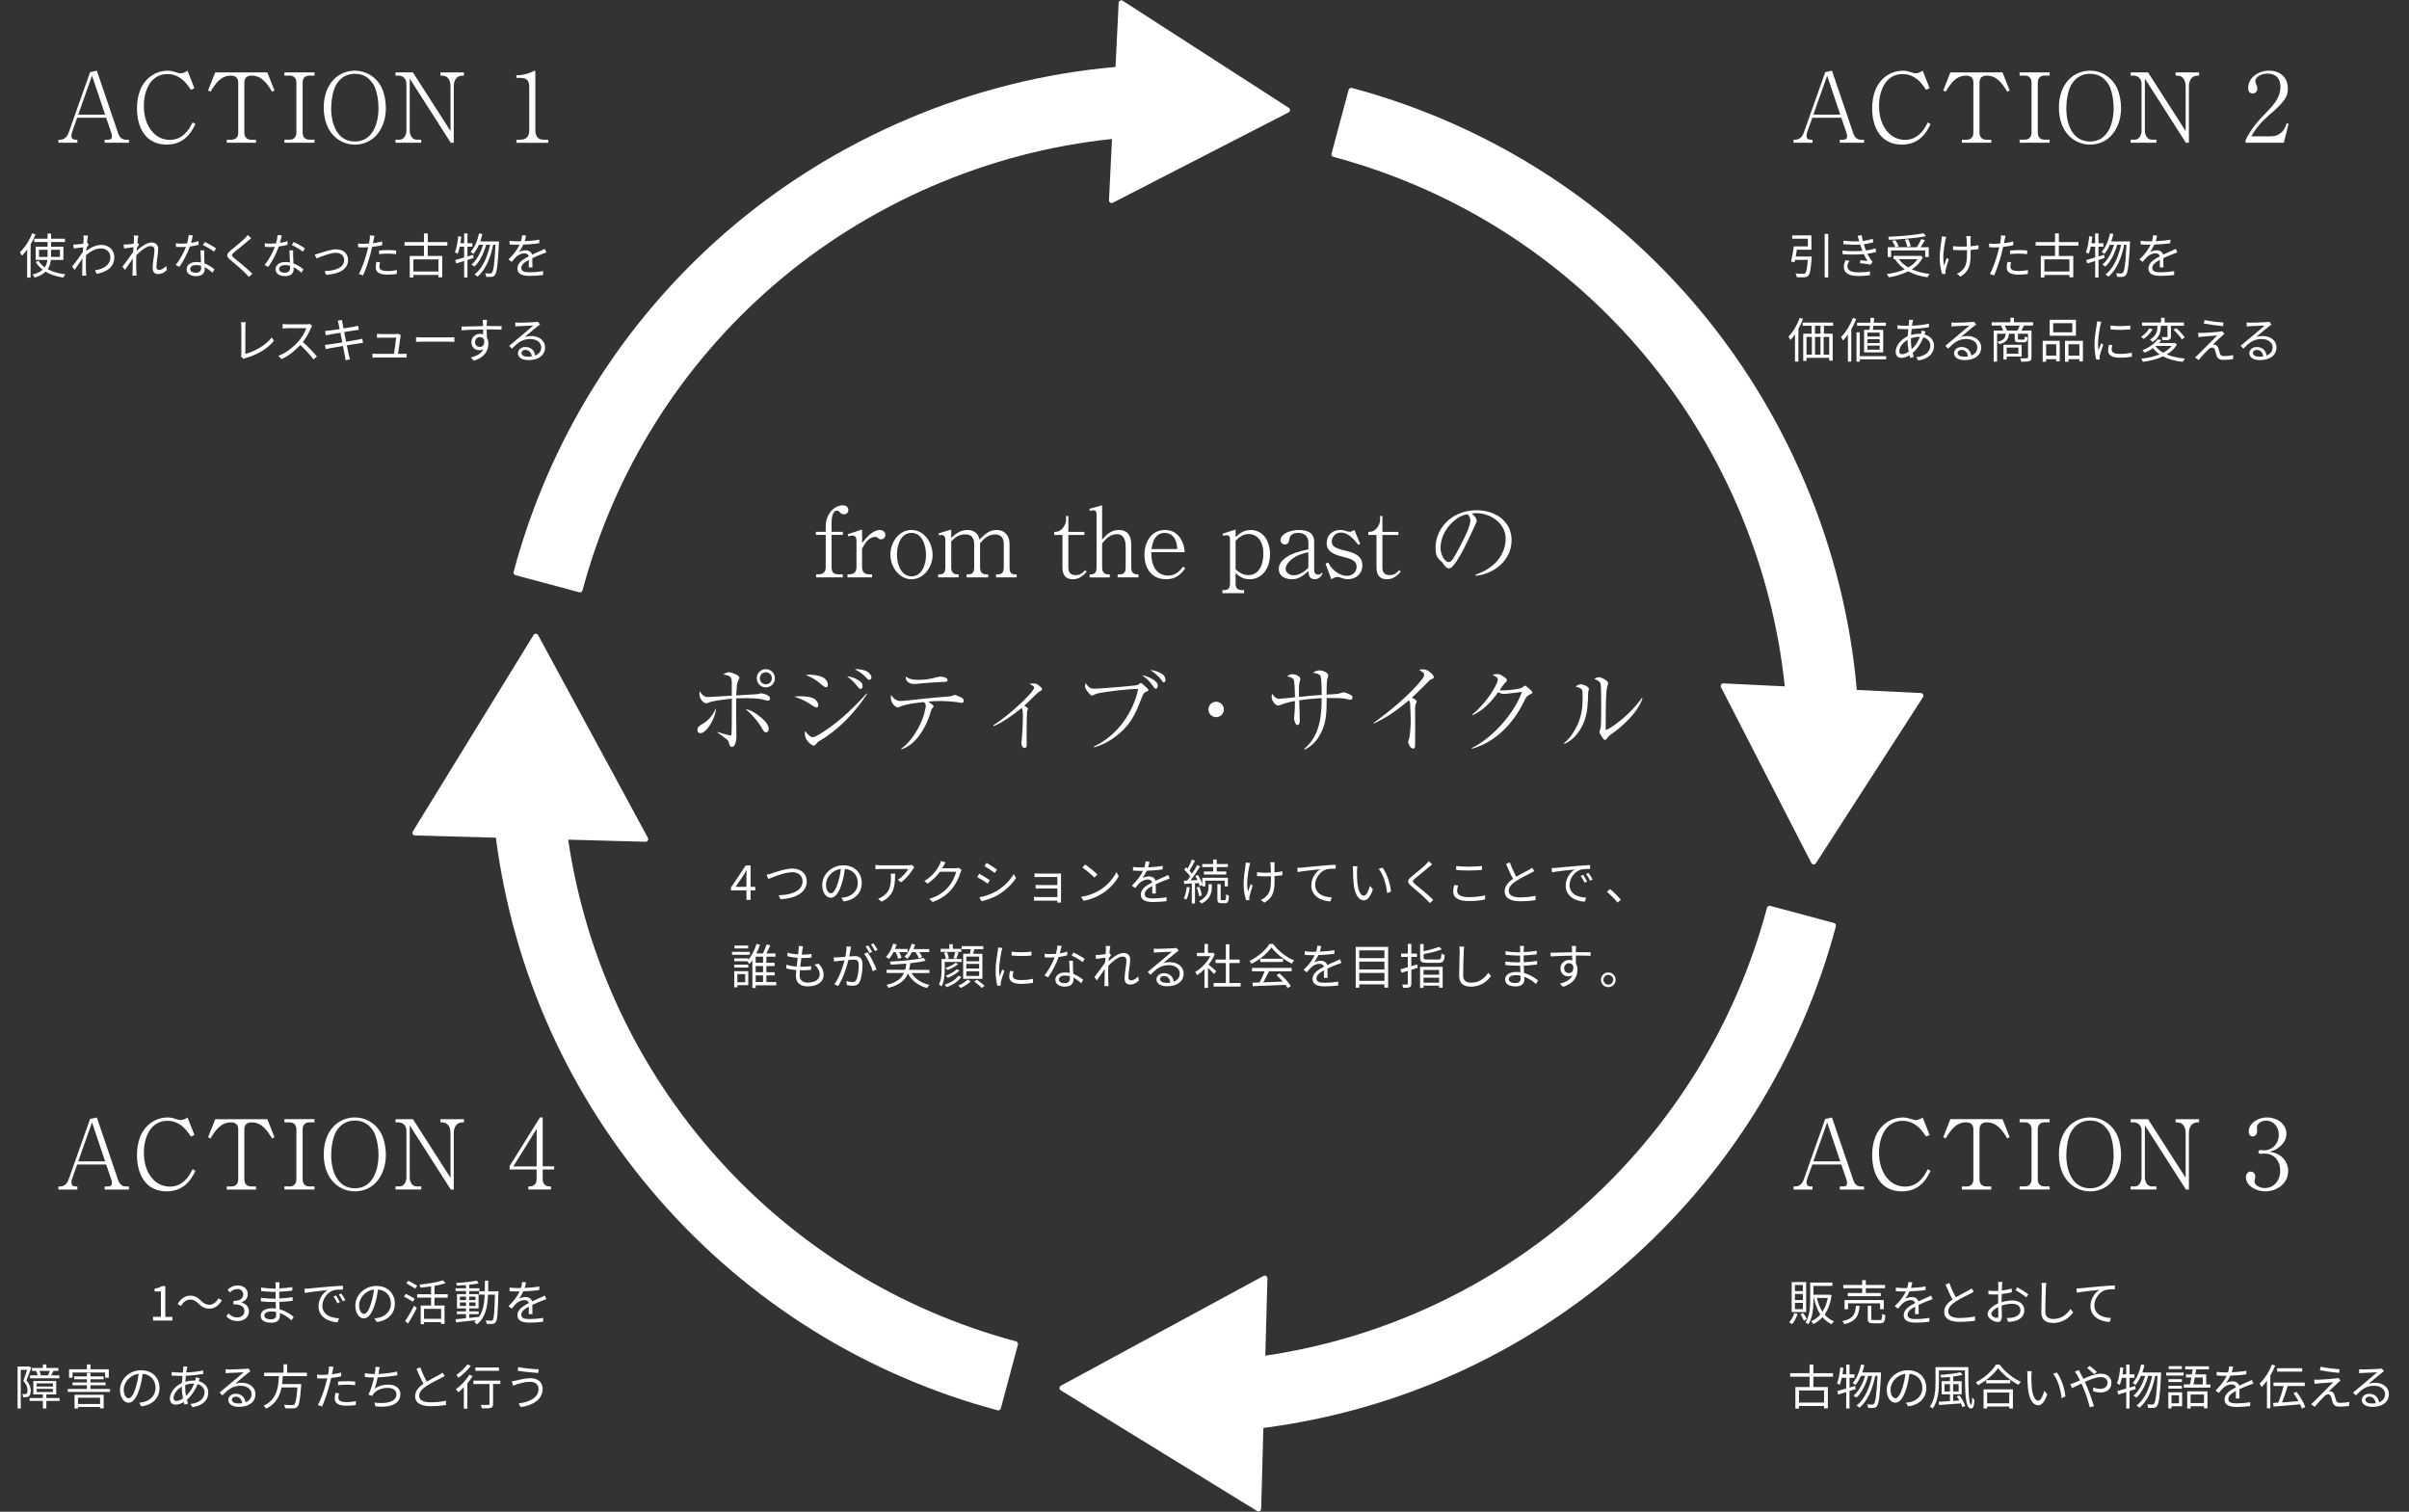 <?xml version="1.0" encoding="UTF-8"?>
<svg id="_レイヤー_2" data-name="レイヤー_2" xmlns="http://www.w3.org/2000/svg" viewBox="0 0 800 502">
  <rect x="0" y="0" width="800" height="502" fill="#333333" stroke="none"/>
  <defs>
    <style>
      .cls-1 {
        fill: none;
      }

      .cls-2 {
        fill: #fff;
      }
    </style>
  </defs>
  <g id="_レイヤー_1-2" data-name="レイヤー_1">
    <g id="img_x5F_ftp_x5F_03_x5F_pc">
      <g id="img_x5F_ftp_x5F_03_x5F_pc-2" data-name="img_x5F_ftp_x5F_03_x5F_pc">
        <g id="img_x5F_ftp_x5F_03_x5F_pc-3" data-name="img_x5F_ftp_x5F_03_x5F_pc">
          <g id="img_x5F_ftp_x5F_03_x5F_pc-4" data-name="img_x5F_ftp_x5F_03_x5F_pc">
            <g>
              <g>
                <g>
                  <path class="cls-2" d="M417.93,501.88c-.16,0-.32-.04-.46-.13l-65.22-40.08c-.27-.17-.43-.46-.42-.77,0-.31.18-.6.46-.75l67.31-36.46c.28-.15.61-.14.88.02.27.16.43.46.42.77l-.7,25.69c39.15-5.81,75.49-22.8,105.16-49.19,29.89-26.58,51.13-61,61.44-99.55.06-.22.21-.42.41-.53.2-.12.44-.15.67-.09l21.19,5.68c.47.12.75.61.62,1.07-11.67,43.66-35.86,82.5-69.95,112.32-33.98,29.74-75.53,48.5-120.19,54.29l-.73,26.84c0,.31-.18.6-.46.75-.13.07-.27.11-.42.11Z"/>
                  <path class="cls-2" d="M192.6,196.7c-.08,0-.15,0-.23-.03l-21.19-5.68c-.22-.06-.42-.21-.53-.41-.12-.2-.15-.44-.09-.67,11.83-44.06,36.22-83.07,70.53-112.83,36.06-31.27,81.97-50.73,129.36-54.84l1.04-21.29c.01-.31.2-.59.47-.74.28-.15.61-.13.88.04l55.15,35.56c.26.17.42.47.4.78-.01.31-.2.59-.47.74l-58.36,29.99c-.28.14-.61.13-.88-.04-.26-.17-.42-.47-.4-.78l1-20.35c-41.26,4.26-81.23,21.57-112.66,48.83-30.73,26.65-52.58,61.59-63.17,101.06-.11.39-.46.65-.85.65Z"/>
                </g>
                <g>
                  <path class="cls-2" d="M331.51,468.33c-.08,0-.15,0-.23-.03-43.66-11.67-82.5-35.86-112.32-69.95-29.74-33.98-48.5-75.53-54.29-120.19l-26.84-.73c-.31,0-.6-.18-.75-.46s-.14-.61.02-.88l40.08-65.22c.16-.26.44-.42.75-.42,0,0,.02,0,.02,0,.31,0,.6.18.75.46l36.46,67.31c.15.28.14.61-.02.88s-.45.4-.77.42l-25.69-.7c11.91,80.26,70.19,145.59,148.74,166.6.22.06.42.21.53.41.12.2.15.44.09.67l-5.68,21.19c-.11.39-.46.65-.85.65Z"/>
                  <path class="cls-2" d="M602.3,287.03s-.03,0-.04,0c-.31-.01-.59-.2-.74-.47l-29.99-58.36c-.14-.28-.13-.61.04-.88s.47-.43.78-.4l20.35,1c-4.26-41.26-21.57-81.23-48.83-112.66-26.65-30.73-61.59-52.58-101.06-63.17-.47-.13-.75-.61-.62-1.08l5.68-21.19c.06-.22.21-.42.41-.53.2-.12.44-.15.67-.09,44.06,11.83,83.07,36.22,112.83,70.54,31.27,36.06,50.73,81.97,54.84,129.36l21.29,1.04c.31.01.59.2.74.47.14.28.13.61-.04.88l-35.56,55.15c-.16.25-.44.4-.74.4Z"/>
                </g>
              </g>
              <g>
                <path class="cls-2" d="M274.21,174.91c0-2.43.9-4.77,2.94-6.21.8-.58,1.79-.9,2.75-.9s1.82.51,1.82,1.54c0,.83-.58,1.44-1.41,1.44-.58,0-.96-.19-1.34-.61-.29-.32-.58-.61-1.02-.61-1.6,0-1.79,2.82-1.79,4.03v3.01h3.74v1.02h-3.74v10.75c0,1.57.61,2.34,2.24,2.34h1.47v1.02h-8.86v-1.02h.96c1.44,0,2.24-.93,2.24-2.34v-10.75h-3.26v-1.02h3.26v-1.7Z"/>
                <path class="cls-2" d="M292.16,175.99c.93,0,1.86.61,1.86,1.63,0,.8-.64,1.47-1.47,1.47-.54,0-.77-.22-1.15-.58-.19-.19-.48-.22-.74-.22-2.24,0-3.46,2.18-4.38,3.9v6.18c0,1.41.77,2.34,2.24,2.34h1.06v1.02h-8.13v-1.02h.74c1.44,0,2.24-.93,2.24-2.34v-8.8c0-.86-.29-1.73-1.31-1.73-.45,0-.96.13-1.38.26l-.22-.7,4.77-1.57v4.51c1.34-1.73,3.49-4.35,5.89-4.35Z"/>
                <path class="cls-2" d="M309.7,184.31c0,3.9-2.85,8.03-7.01,8.03s-7.01-4.22-7.01-8.16,2.69-8.19,7.01-8.19,7.01,4.29,7.01,8.32ZM302.69,176.95c-3.65,0-4.83,4.29-4.83,7.2s1.22,7.23,4.83,7.23,4.83-4.16,4.83-7.07-1.12-7.36-4.83-7.36Z"/>
                <path class="cls-2" d="M321.25,175.99c2.11,0,3.65,1.09,4.03,3.2,1.57-1.6,3.2-3.2,5.6-3.2,2.85,0,4.38,1.95,4.38,4.67v7.71c0,1.12.19,2.34,1.6,2.34h.77v1.02h-6.85v-1.02h.74c1.5,0,1.82-1.06,1.82-2.34v-7.84c0-1.86-.93-3.07-2.88-3.07-2.18,0-3.68,1.38-4.99,2.94v7.97c0,1.31.45,2.34,1.95,2.34h.74v1.02h-7.17v-1.02h.7c1.5,0,1.82-1.06,1.82-2.34v-7.62c0-2.14-.8-3.3-3.04-3.3-2.02,0-3.26.93-4.58,2.34v8.58c0,1.31.45,2.34,1.95,2.34h.51v1.02h-6.78v-1.02h.58c1.47,0,1.79-1.06,1.79-2.34v-9.28c0-.67-.42-1.44-1.18-1.44-.32,0-.61.06-.93.13l-.16-.67,4.22-1.25v2.72c1.6-1.41,3.07-2.59,5.34-2.59Z"/>
                <path class="cls-2" d="M360.89,189.85c-1.34,1.44-2.56,2.5-4.64,2.5-2.5,0-3.42-1.6-3.42-3.9v-10.81h-2.72v-1.02c.8,0,1.38-.1,2.05-.54.9-.61,1.86-2.11,1.86-3.33v-1.41h.77v5.28h5.31v1.02h-5.31v10.91c0,1.6.86,2.43,2.43,2.43,1.38,0,2.3-.64,3.14-1.66l.54.54Z"/>
                <path class="cls-2" d="M372,190.71c1.5,0,1.82-1.06,1.82-2.34v-6.94c0-1.92-.58-4.06-2.91-4.06-2.14,0-3.68,1.5-4.9,3.07v7.94c0,1.31.48,2.34,1.95,2.34h.58v1.02h-6.69v-1.02h.51c1.47,0,1.79-1.06,1.79-2.34v-17.54c0-.67-.13-1.38-.99-1.38-.38,0-.83.1-1.22.19l-.16-.7,4.22-1.15v11.39c1.54-1.79,3.1-3.2,5.6-3.2,2.94,0,4.06,2.05,4.06,4.7v7.68c0,1.31.45,2.34,1.95,2.34h.45v1.02h-6.91v-1.02h.83Z"/>
                <path class="cls-2" d="M382.37,183.99c0,4.96,2.59,7.14,5.5,7.14,2.27,0,3.78-1.25,4.99-2.98l.74.61c-1.76,2.3-3.33,3.58-6.4,3.58-4.83,0-7.14-3.71-7.14-8.16,0-4.13,2.24-8.19,6.78-8.19,2.24,0,3.97.93,5.18,2.82.96,1.47,1.25,2.78,1.41,4.54h-11.07v.64ZM390.97,182.3c-.1-1.6-.38-3.1-1.54-4.32-.7-.7-1.63-1.02-2.62-1.02-1.28,0-2.33.48-3.1,1.54-.83,1.15-1.09,2.43-1.28,3.81h8.54Z"/>
                <path class="cls-2" d="M415.29,175.99c4.45,0,6.46,4.03,6.46,7.97,0,2.34-.61,4.83-2.3,6.53-1.15,1.18-2.75,1.86-4.42,1.86-1.92,0-3.33-.77-4.7-2.08v3.49c0,1.41.54,2.18,1.98,2.18h.83v1.02h-7.2v-1.02h.58c1.47,0,1.95-.8,1.95-2.18v-14.72c0-.8-.29-1.31-1.15-1.31-.35,0-.77.1-1.12.19l-.22-.7,4.35-1.38v2.5c1.47-1.38,2.88-2.33,4.96-2.33ZM414.53,190.97c3.9,0,5.02-3.97,5.02-7.17,0-1.79-.42-3.87-1.73-5.18-.83-.83-1.98-1.31-3.14-1.31-1.7,0-3.23,1.02-4.35,2.24v9.5c1.28,1.12,2.43,1.92,4.19,1.92Z"/>
                <path class="cls-2" d="M429.02,192.34c-2.14,0-4.35-.96-4.35-3.42,0-1.47.9-2.69,2.05-3.55,2.3-1.73,4.99-2.34,7.78-2.98v-2.11c0-2.18-1.28-3.33-3.46-3.33-1.31,0-2.69.54-2.85,2.02-.13.93-.38,1.82-1.5,1.82-.8,0-1.44-.64-1.44-1.44,0-.96.8-1.76,1.57-2.24,1.22-.77,3.14-1.12,4.58-1.12,2.59,0,5.02.83,5.02,3.84v9.44c0,.93.42,1.54,1.41,1.54.64,0,.83-.22,1.09-.64l.32.22c-.51,1.06-1.34,1.95-2.62,1.95-1.7,0-2.08-1.31-2.11-2.72-2.3,2.05-3.65,2.72-5.47,2.72ZM428.83,185.82c-.83.7-1.89,1.86-1.89,3.01,0,1.44,1.41,2.21,2.69,2.21,1.79,0,3.65-1.25,4.86-2.5v-5.18c-2.18.51-3.9,1.02-5.66,2.46Z"/>
                <path class="cls-2" d="M444.22,190.26c.93.58,2.02.96,3.1.96,1.79,0,3.2-1.22,3.2-3.04,0-2.3-2.56-2.75-4.7-3.33-2.37-.64-5.25-1.47-5.25-4.45,0-2.69,1.89-4.42,4.51-4.42.8,0,1.31.13,2.08.38.67.19.83.22,1.06.22.54,0,1.12-.29,1.54-.61l1.95,4.64-.64.29c-1.41-1.79-3.33-4.06-5.82-4.06-1.66,0-2.98,1.34-2.98,3.01,0,.64.22,1.22.77,1.63,1.09.8,2.62,1.09,3.94,1.41,2.62.67,5.44,1.6,5.44,4.83,0,2.78-2.08,4.61-4.8,4.61-.86,0-1.63-.22-2.43-.51-.54-.19-.83-.26-1.02-.26-.64,0-1.5.45-2.05.77l-1.92-5.15.86-.38c.9,1.54,1.63,2.53,3.17,3.46Z"/>
                <path class="cls-2" d="M465.18,189.85c-1.34,1.44-2.56,2.5-4.64,2.5-2.5,0-3.42-1.6-3.42-3.9v-10.81h-2.72v-1.02c.8,0,1.38-.1,2.05-.54.9-.61,1.86-2.11,1.86-3.33v-1.41h.77v5.28h5.31v1.02h-5.31v10.91c0,1.6.86,2.43,2.43,2.43,1.38,0,2.3-.64,3.14-1.66l.54.54Z"/>
                <path class="cls-2" d="M490.01,190.84c2.27-.77,4.29-1.86,6.11-3.46,2.34-2.05,3.9-5.31,3.9-8.45,0-5.31-5.18-8.54-9.76-8.54-.29,0-.8.03-1.47.13.67.58,1.6,1.54,1.6,2.46,0,.29-.16.64-.77,1.92-.38.8-.64,1.34-1.18,2.53-1.57,3.39-3.23,6.78-4.9,9.18-1.28,1.86-1.86,2.11-2.4,2.11-.74,0-1.18-.58-1.57-1.12-.45-.7-.54-.83-1.18-1.38-1.44-1.22-1.66-2.56-1.66-4.32,0-4.99,3.17-9.34,7.68-11.29,1.86-.8,3.9-1.18,5.92-1.18,5.98,0,11.65,3.42,11.65,9.95s-5.63,11.2-11.9,11.81l-.06-.35ZM484.13,171.99c-3.42,2.27-5.73,5.95-5.73,10.08,0,2.14,1.34,4.58,2.78,4.58.54,0,.99-.58,1.28-.99,1.12-1.7,2.91-5.12,3.94-7.26.64-1.34,1.89-4.1,1.89-5.57,0-.83-.35-1.5-.93-2.08-1.41.26-2.27.61-3.23,1.25Z"/>
                <path class="cls-2" d="M232.56,243.48c-.64,0-.96-.48-.96-1.09,0-.99.51-1.28,2.08-2.24,2.05-1.25,3.07-2.94,4.13-4.93-.22,3.3-3.14,8.25-5.25,8.25ZM251.34,230.55c.26-.03.58-.13.83-.19.22-.06.42-.13.64-.13.26,0,2.91.48,2.91,1.73,0,.35-.22.7-.58.7-.22,0-1.02-.16-1.47-.29-1.12-.32-2.66-.51-5.95-.54-.9,0-2.11.03-3.23.06-.03,1.57-.03,3.14-.03,4.7,0,2.69.1,5.38.1,8.03,0,.86-.29,3.39-1.47,3.39-.67,0-.8-.51-1.12-1.66-.13-.51-.77-.96-1.18-1.28-.77-.58-1.76-1.31-2.56-1.86l.06-.13c.77.22,3.97,1.15,4.26,1.15.26,0,.35-.13.38-.7.1-2.08.1-7.71.1-11.55-1.79.19-5.12.61-6.82,1.02-.32.06-.77.26-1.06.38-.16.06-.42.16-.58.16-1.18,0-2.3-1.79-2.3-2.98,0-.35.03-.7.06-1.06.96,1.47,1.6,1.95,2.75,1.95,1.25,0,6.02-.32,7.94-.45v-3.94c0-2.27-.22-2.62-2.88-3.14.51-.29,1.31-.7,1.92-.7.74,0,3.49.96,3.49,1.82,0,.26-.26.74-.38.96-.19.35-.35.83-.42,1.28-.13,1.22-.19,2.43-.26,3.65,1.31-.1,5.92-.32,6.85-.42ZM252.4,237.98c1.12.9,2.91,2.53,2.91,4.06,0,.58-.38,1.15-.93,1.15-.42,0-.74-.26-1.25-1.18-1.31-2.37-3.46-4.83-5.57-6.56,1.86.32,3.39,1.38,4.83,2.53ZM257.33,225.21c0,1.7-1.34,3.04-3.01,3.04s-3.01-1.34-3.01-3.04,1.34-3.01,3.01-3.01,3.01,1.34,3.01,3.01ZM254.35,223.23c-1.12,0-2.02.9-2.02,2.02s.9,1.98,2.02,1.98,1.98-.9,1.98-2.02-.9-1.98-1.98-1.98Z"/>
                <path class="cls-2" d="M265.39,231.19c1.34,0,4.16.1,5.25,1.02.61.51,1.12,1.22,1.12,2.02,0,.45-.16.7-.67.7-.32,0-1.79-.93-2.59-1.47-1.28-.86-2.94-1.54-4.74-2.14.48-.06,1.22-.13,1.63-.13ZM269.84,244.79c.35,0,.8-.16,1.12-.32,6.18-3.33,12.22-9.02,16.86-14.24l.13.19c-4.06,6.21-9.41,11.87-15.87,15.65-.51.29-.7.54-.99.93-.29.35-.51.58-.93.58-.45,0-1.5-.93-1.79-1.25-.83-.93-1.09-1.73-1.09-2.94,0-.13,0-.35.03-.64,1.18,1.34,1.92,2.05,2.53,2.05ZM268.85,224.03c1.34,0,4.29.38,5.28,1.54.45.51.8,1.12.8,1.79,0,.38-.13.86-.61.86-.35,0-.9-.35-1.57-.96-2.08-1.73-2.72-2.05-5.18-3.14.48-.06.99-.1,1.28-.1ZM285.01,225.82c1.02.61,1.44,1.18,1.44,2.05,0,.42-.16.9-.67.9-.32,0-.58-.22-1.02-.83-1.02-1.28-2.11-2.43-3.49-3.36,1.22.03,2.69.61,3.74,1.25ZM288.11,223.1c.54.32,1.28,1.18,1.28,1.86,0,.42-.26.77-.7.77-.42,0-.67-.29-.9-.58-1.12-1.31-2.53-2.14-4-2.98,1.63.03,3.17.19,4.32.93Z"/>
                <path class="cls-2" d="M310.03,234.55c0,.1-.06.19-.19.35-.51.61-.61.86-.77,1.47-.7,2.62-3.65,10.53-9.73,12.45l-.06-.22c2.3-1.6,4.22-4.19,5.57-6.66,1.22-2.21,2.08-4.48,2.53-6.98.03-.16.06-.45.06-.61,0-.61-.26-.83-.67-1.22-2.27.26-5.73.61-7.68,1.44-.35.16-.77.35-1.02.35-.45,0-2.24-1.18-2.24-3.23,0-.22.03-.61.1-.93.67,1.09,1.76,2.02,3.1,2.02.96,0,6.62-.64,8.29-.83,1.79-.19,5.82-.54,7.33-.64,1.02-.06,1.5-.19,1.89-.38.13-.06.35-.16.48-.16.54,0,2.24.77,2.69,1.15.22.19.32.48.32.77,0,.38-.16.7-.58.7-.22,0-.51-.06-.77-.1-1.47-.26-4.32-.51-6.5-.51-1.31,0-2.59.06-3.9.19.32.26,1.76,1.22,1.76,1.57ZM304.72,225.75c2.56,0,4.1-.22,6.59-.93.32-.1.48-.13.83-.13.7,0,2.53.19,2.53,1.12,0,.42-.26.54-.67.58-.35.03-.67.06-1.06.06-1.09.03-2.94.16-4.42.26-.9.06-1.7.13-2.53.22-.8.1-1.86.19-2.43.19-.96,0-1.5-.22-2.14-.74-.58-.48-.64-1.02-.64-1.73,1.28.9,2.4,1.09,3.94,1.09Z"/>
                <path class="cls-2" d="M341.39,235.35c0,.19-.26.58-.32,1.09-.13,1.09-.13,7.42-.13,8.99,0,.61.03,1.41.03,1.79,0,.48-.03,1.15-.7,1.15s-1.09-.9-1.09-1.5c0-.38.1-.8.13-1.18.22-2.21.35-4.64.38-7.58,0-1.15-.06-2.66-.38-3.01-2.4,1.95-6.5,4.93-9.34,6.02l-.1-.29c3.04-1.92,6.4-4.74,9.02-7.2.86-.77,4.54-4.32,4.54-5.31,0-.42-.35-.61-1.57-1.22.45-.1.93-.16,1.38-.16.58,0,1.12.16,1.63.58.77.61,1.18.93,1.18,1.31,0,.29-.22.48-.64.67-.38.19-.93.67-1.47,1.18-1.25,1.25-2.4,2.37-3.78,3.68.96.54,1.22.7,1.22.99Z"/>
                <path class="cls-2" d="M363.63,228.7c1.15,0,11.78-.86,13.05-1.06,1.12-.16,1.31-.22,1.73-.61.13-.13.32-.22.48-.22.19,0,.51.26.8.54l1.31,1.22c.29.29.38.45.38.58,0,.19-.13.32-.7.54-.86.35-.99.64-1.54,2.05-1.79,4.61-3.26,8.13-7.04,11.49-2.53,2.27-5.5,4.03-8.77,4.93l-.06-.29c3.87-1.7,7.52-4.93,9.95-8.35,2.11-2.91,4.16-7.2,4.74-10.75-3.78,0-10.33.9-12.96,1.38-.86.16-1.15.29-1.95.67-.19.1-.35.16-.48.16-.22,0-.32-.1-.86-.7-.83-.93-1.38-1.66-1.38-2.4,0-.26.13-.8.19-1.06.96,1.38,1.38,1.89,3.1,1.89ZM384.49,227.67c0,.42-.19,1.02-.67,1.02-.29,0-.51-.22-.77-.64-1.02-1.66-2.14-2.59-3.78-3.87,1.47.26,5.22,1.66,5.22,3.49ZM385.42,223.51c1.12.54,1.6,1.34,1.6,2.3,0,.32-.13.8-.51.8-.26,0-.38-.16-.7-.64-.86-1.28-2.53-2.69-3.81-3.46,1.38.06,2.37.48,3.42.99Z"/>
                <path class="cls-2" d="M406.42,235.58c0,1.41-1.15,2.56-2.56,2.56s-2.56-1.15-2.56-2.56,1.15-2.56,2.56-2.56,2.56,1.15,2.56,2.56Z"/>
                <path class="cls-2" d="M434.9,231.06c1.34-.13,2.69-.19,4.03-.29-.03-1.79-.03-3.62-.16-4.9-.06-.74-.16-1.31-.35-1.57-.38-.51-1.47-.74-2.43-.96.58-.32,1.38-.74,2.05-.74.83,0,3.04.58,3.04,1.63,0,.38-.26.96-.35,1.47-.16.77-.19,3.36-.19,4.96,1.73-.1,3.58-.19,4.13-.35.83-.26,1.34-.42,1.57-.42.13,0,.64.16,1.09.32.64.26,1.31.58,1.54.77.22.19.26.38.26.64,0,.38-.22.74-.61.74-.16,0-.38-.03-.93-.16-.77-.19-1.66-.35-2.91-.38-.99-.03-1.98-.03-4.13-.03v1.5c0,4.29-.32,7.81-2.69,11.52-1.15,1.79-2.69,3.14-4.58,4.13l-.16-.26c5.09-4.29,5.79-10.59,5.79-16.86-2.5.16-4.99.32-7.46.74.06,2.69.16,4.26.19,6.53,0,.51,0,1.66-.77,1.66-.67,0-1.12-1.63-1.12-2.11s.1-1.18.19-2.37c.06-.83.1-1.95.1-3.49-1.73.29-3.04.61-4.67,1.25-.48.19-.67.26-.86.26-.9,0-2.21-1.47-2.21-2.94,0-.38.06-.61.16-.96.58.8,1.25,1.66,2.3,1.66.54,0,4.45-.42,5.28-.51-.03-1.73-.06-3.52-.26-5.18-.03-.38-.13-.77-.42-1.02-.38-.35-1.41-.61-1.95-.8.54-.35,1.18-.67,1.86-.67.77,0,2.56.64,2.56,1.57,0,.13-.03.32-.19.83-.26.93-.29,1.98-.29,2.91,0,.74.03,1.5.06,2.24,1.15-.13,2.34-.26,3.49-.35Z"/>
                <path class="cls-2" d="M470.45,232.92c0,.1-.03.29-.22.64-.26.48-.29,1.12-.29,1.79,0,2.43.03,5.28.03,6.53,0,2.56,0,5.02-.03,5.73-.03.77-.29.96-.64.96-1.02,0-1.66-1.76-1.66-2.14,0-.22.1-.54.26-.99.42-1.28.58-4.8.58-6.37,0-1.18-.13-4.13-.19-5.25-.03-.61-.06-.86-.45-1.25-3.46,2.98-7.42,5.79-11.58,7.65l-.13-.16c5.02-3.58,12.67-9.85,16.29-14.75.26-.35.51-.77.51-1.22,0-.67-.38-.9-1.66-1.63.38-.13.74-.22,1.15-.22.7,0,1.47.22,2.21.77.9.67,1.5,1.28,1.5,1.86,0,.29-.16.42-.64.61-.45.16-.67.35-.99.67-1.86,1.86-3.68,3.74-5.63,5.54.45.19,1.6.7,1.6,1.25Z"/>
                <path class="cls-2" d="M499.09,229.27c1.28,0,4.8-.35,5.92-.74.35-.13.61-.29.86-.51.32-.26.51-.35.58-.35.19,0,.54.29,1.82,1.41.45.38.61.64.61.83,0,.26-.13.32-.32.42-1.44.7-1.7.99-2.37,2.43-3.52,7.29-9.38,13.66-17.41,15.87l-.03-.22c6.94-3.42,14.05-11.39,16.67-18.65-1.44.13-4.93.67-5.95.67-.7,0-1.34-.26-1.95-.58-2.08,2.94-5.06,6.21-8.45,7.62l-.13-.22c2.91-2.37,5.7-5.79,7.49-9.09.29-.54.99-1.89.99-2.5s-.61-.99-1.79-1.6c.58-.19,1.02-.22,1.63-.22.42,0,.77.06,1.12.26.64.35,1.22.7,1.79,1.18.19.16.26.32.26.54,0,.35-.22.58-.48.83-.64.64-1.28,1.5-1.98,2.56.29.03.77.06,1.12.06Z"/>
                <path class="cls-2" d="M524.91,227.22c.77,0,2.75.74,2.75,1.57,0,.16-.06.38-.13.58-.1.32-.13.54-.13.9-.06,1.76-.06,2.91-.26,4.74-.32,3.07-1.28,5.86-3.14,8.35-1.15,1.57-2.66,2.88-4.45,3.65l-.16-.22c1.98-1.66,3.39-3.78,4.48-6.11,1.41-3.14,1.7-5.82,1.7-9.18,0-1.5-.06-2.11-.26-2.5-.22-.45-.8-.7-2.05-.96.48-.45.93-.8,1.63-.8ZM530.93,224.86c.38,0,1.31.32,2.02.77.83.54,1.09.83,1.09,1.25,0,.19-.13.61-.29,1.09-.45,1.31-.51,6.3-.51,13.57,0,.7,0,.8.1.8.26,0,.96-.38,1.82-.93,3.84-2.4,8.22-6.82,10.08-9.66l.22.19c-.7,1.89-1.82,3.65-3.1,5.25-1.44,1.82-4.7,4.86-6.66,6.17-1.22.8-1.6,1.18-2.14,1.98-.16.22-.32.35-.58.35-.29,0-.54-.29-1.12-1.18-.22-.32-.7-1.15-.7-1.47,0-.13.06-.32.13-.54.1-.29.22-.7.29-1.15.16-1.47.16-4.77.16-6.37s0-5.98-.13-7.39c-.1-.96-.32-1.41-2.18-2.14.45-.29.99-.58,1.5-.58Z"/>
              </g>
              <g>
                <path class="cls-2" d="M25.69,47.41h-6.3v-1.02h.61c1.34,0,2.34-.99,2.75-2.21l7.17-20.22,2.24-.48,7.1,20.86c.42,1.22,1.22,2.05,2.56,2.05h.99v1.02h-8.06v-1.02h1.12c.83,0,1.31-.32,1.31-1.18,0-.38-.1-.77-.22-1.12l-1.7-4.99h-9.63l-1.66,4.67c-.16.48-.26.9-.26,1.31,0,.96.58,1.31,1.47,1.31h.51v1.02ZM25.98,38.06h8.93l-4.35-12.93-4.58,12.93Z"/>
                <path class="cls-2" d="M60.53,46.61c-1.57.99-3.29,1.41-5.15,1.41-7.07,0-9.89-5.73-9.89-12.06,0-4.19,1.25-8.42,4.9-10.88,1.57-1.06,3.49-1.6,5.38-1.6.96,0,1.79.22,2.69.51.45.16,1.02.35,1.47.35.83,0,1.66-.38,2.34-.86l2.3,5.82-1.18.51c-1.18-1.79-2.21-3.17-4.13-4.26-1.12-.67-2.37-.96-3.65-.96-5.76,0-7.84,5.73-7.84,10.59,0,3.23.86,6.62,3.2,8.99,1.41,1.47,3.39,2.27,5.44,2.27,1.92,0,3.49-.67,4.9-1.95,1.22-1.15,1.89-2.37,2.66-3.84l.93.58c-1.15,2.24-2.18,3.97-4.35,5.38Z"/>
                <path class="cls-2" d="M75.3,47.41v-1.02h1.57c1.44,0,2.24-.93,2.24-2.34v-16.61c0-1.6-.9-2.33-2.43-2.33-3.39,0-5.22,2.75-6.78,5.34l-.8-.42,2.37-5.98h17.31l2.37,5.98-.8.42c-1.57-2.59-3.39-5.34-6.78-5.34-1.54,0-2.43.74-2.43,2.33v16.61c0,1.41.8,2.34,2.24,2.34h1.66v1.02h-9.73Z"/>
                <path class="cls-2" d="M96.19,46.38c1.44,0,2.24-.93,2.24-2.34v-16.61c0-1.41-.8-2.33-2.24-2.33h-1.73v-1.06h9.98v1.06h-1.7c-1.47,0-2.24.93-2.24,2.33v16.61c0,1.41.77,2.34,2.24,2.34h1.7v1.02h-9.98v-1.02h1.73Z"/>
                <path class="cls-2" d="M126.16,28.05c1.41,2.14,1.98,5.38,1.98,7.94,0,6.14-3.62,12.03-10.3,12.03-2.59,0-5.09-1.02-6.91-2.85-2.5-2.46-3.42-6.02-3.42-9.44s.93-6.94,3.42-9.44c1.82-1.82,4.32-2.82,6.91-2.82,3.42,0,6.46,1.7,8.32,4.58ZM124.6,29.26c-.38-1.06-1.06-1.98-1.82-2.78-1.31-1.34-3.07-1.98-4.93-1.98-2.59,0-4.64,1.18-6.05,3.36-1.34,2.05-1.82,5.76-1.82,8.19,0,4.96,1.92,10.94,7.87,10.94s7.84-6.05,7.84-11.04c0-2.24-.32-4.58-1.09-6.69Z"/>
                <path class="cls-2" d="M149.6,28.66c0-1.89-.77-3.55-2.88-3.55h-.45v-1.06h7.81v1.06h-.48c-2.08,0-2.91,1.7-2.91,3.55v18.75h-.99l-13.63-21.31v17.34c0,1.28.74,2.94,2.24,2.94h1.57v1.02h-8.54v-1.02h1.38c1.5,0,2.24-1.66,2.24-2.94v-15.71c0-1.41-1.09-2.62-2.53-2.62h-1.09v-1.06h5.79l12.48,19.46v-14.85Z"/>
                <path class="cls-2" d="M171.49,24.98h.51c1.57,0,3.97-.64,5.12-1.34.16-.1.35-.16.45-.16.16,0,.22.16.22.32v19.46c0,1.92.8,3.14,2.82,3.14h1.44v1.02h-10.56v-1.02h1.12c2.14,0,3.14-.99,3.14-3.14v-14.4c0-2.27-.93-3.01-3.17-3.01h-1.09v-.86Z"/>
              </g>
              <g>
                <path class="cls-2" d="M601.91,47.41h-6.3v-1.02h.61c1.34,0,2.34-.99,2.75-2.21l7.17-20.22,2.24-.48,7.1,20.86c.42,1.22,1.22,2.05,2.56,2.05h.99v1.02h-8.06v-1.02h1.12c.83,0,1.31-.32,1.31-1.18,0-.38-.1-.77-.22-1.12l-1.7-4.99h-9.63l-1.66,4.67c-.16.48-.26.9-.26,1.31,0,.96.58,1.31,1.47,1.31h.51v1.02ZM602.2,38.06h8.93l-4.35-12.93-4.58,12.93Z"/>
                <path class="cls-2" d="M636.76,46.61c-1.57.99-3.29,1.41-5.15,1.41-7.07,0-9.89-5.73-9.89-12.06,0-4.19,1.25-8.42,4.9-10.88,1.57-1.06,3.49-1.6,5.38-1.6.96,0,1.79.22,2.69.51.45.16,1.02.35,1.47.35.83,0,1.66-.38,2.34-.86l2.3,5.82-1.18.51c-1.18-1.79-2.21-3.17-4.13-4.26-1.12-.67-2.37-.96-3.65-.96-5.76,0-7.84,5.73-7.84,10.59,0,3.23.86,6.62,3.2,8.99,1.41,1.47,3.39,2.27,5.44,2.27,1.92,0,3.49-.67,4.9-1.95,1.22-1.15,1.89-2.37,2.66-3.84l.93.58c-1.15,2.24-2.18,3.97-4.35,5.38Z"/>
                <path class="cls-2" d="M651.53,47.41v-1.02h1.57c1.44,0,2.24-.93,2.24-2.34v-16.61c0-1.6-.9-2.33-2.43-2.33-3.39,0-5.22,2.75-6.78,5.34l-.8-.42,2.37-5.98h17.31l2.37,5.98-.8.42c-1.57-2.59-3.39-5.34-6.78-5.34-1.54,0-2.43.74-2.43,2.33v16.61c0,1.41.8,2.34,2.24,2.34h1.66v1.02h-9.73Z"/>
                <path class="cls-2" d="M672.41,46.38c1.44,0,2.24-.93,2.24-2.34v-16.61c0-1.41-.8-2.33-2.24-2.33h-1.73v-1.06h9.98v1.06h-1.7c-1.47,0-2.24.93-2.24,2.33v16.61c0,1.41.77,2.34,2.24,2.34h1.7v1.02h-9.98v-1.02h1.73Z"/>
                <path class="cls-2" d="M702.39,28.05c1.41,2.14,1.98,5.38,1.98,7.94,0,6.14-3.62,12.03-10.3,12.03-2.59,0-5.09-1.02-6.91-2.85-2.5-2.46-3.42-6.02-3.42-9.44s.93-6.94,3.42-9.44c1.82-1.82,4.32-2.82,6.91-2.82,3.42,0,6.46,1.7,8.32,4.58ZM700.82,29.26c-.38-1.06-1.06-1.98-1.82-2.78-1.31-1.34-3.07-1.98-4.93-1.98-2.59,0-4.64,1.18-6.05,3.36-1.34,2.05-1.82,5.76-1.82,8.19,0,4.96,1.92,10.94,7.87,10.94s7.84-6.05,7.84-11.04c0-2.24-.32-4.58-1.09-6.69Z"/>
                <path class="cls-2" d="M725.82,28.66c0-1.89-.77-3.55-2.88-3.55h-.45v-1.06h7.81v1.06h-.48c-2.08,0-2.91,1.7-2.91,3.55v18.75h-.99l-13.63-21.31v17.34c0,1.28.74,2.94,2.24,2.94h1.57v1.02h-8.54v-1.02h1.38c1.5,0,2.24-1.66,2.24-2.94v-15.71c0-1.41-1.09-2.62-2.53-2.62h-1.09v-1.06h5.79l12.48,19.46v-14.85Z"/>
                <path class="cls-2" d="M745.73,47.41v-.86c1.82-3.87,4.29-6.53,7.23-9.57,2.21-2.27,4.35-4.77,4.35-8.1,0-2.78-1.47-4.45-4.29-4.45-2.02,0-4.06,1.06-4.06,2.56,0,.26.13.64.29.93.29.58.38,1.12.38,1.47,0,.96-.58,1.63-1.57,1.63-1.09,0-1.47-.8-1.47-1.79,0-3.39,3.3-5.76,6.94-5.76s6.24,2.18,6.24,5.92c0,1.44-.29,2.56-1.15,3.74-1.34,1.86-3.1,3.39-5.15,5.15-2.3,1.98-4.38,4.35-5.82,6.98h6.4c1.54,0,2.85-.45,3.9-1.6.74-.83,1.06-1.7,1.44-2.72l.61.16-1.57,6.3h-12.7Z"/>
              </g>
              <g>
                <path class="cls-2" d="M25.69,395h-6.3v-1.02h.61c1.34,0,2.34-.99,2.75-2.21l7.17-20.22,2.24-.48,7.1,20.86c.42,1.22,1.22,2.05,2.56,2.05h.99v1.02h-8.06v-1.02h1.12c.83,0,1.31-.32,1.31-1.18,0-.38-.1-.77-.22-1.12l-1.7-4.99h-9.63l-1.66,4.67c-.16.48-.26.9-.26,1.31,0,.96.58,1.31,1.47,1.31h.51v1.02ZM25.98,385.65h8.93l-4.35-12.93-4.58,12.93Z"/>
                <path class="cls-2" d="M60.53,394.2c-1.57.99-3.29,1.41-5.15,1.41-7.07,0-9.89-5.73-9.89-12.06,0-4.19,1.25-8.42,4.9-10.88,1.57-1.06,3.49-1.6,5.38-1.6.96,0,1.79.22,2.69.51.45.16,1.02.35,1.47.35.83,0,1.66-.38,2.34-.86l2.3,5.82-1.18.51c-1.18-1.79-2.21-3.17-4.13-4.26-1.12-.67-2.37-.96-3.65-.96-5.76,0-7.84,5.73-7.84,10.59,0,3.23.86,6.62,3.2,8.99,1.41,1.47,3.39,2.27,5.44,2.27,1.92,0,3.49-.67,4.9-1.95,1.22-1.15,1.89-2.37,2.66-3.84l.93.58c-1.15,2.24-2.18,3.97-4.35,5.38Z"/>
                <path class="cls-2" d="M75.3,395v-1.02h1.57c1.44,0,2.24-.93,2.24-2.34v-16.61c0-1.6-.9-2.33-2.43-2.33-3.39,0-5.22,2.75-6.78,5.34l-.8-.42,2.37-5.98h17.31l2.37,5.98-.8.42c-1.57-2.59-3.39-5.34-6.78-5.34-1.54,0-2.43.74-2.43,2.33v16.61c0,1.41.8,2.34,2.24,2.34h1.66v1.02h-9.73Z"/>
                <path class="cls-2" d="M96.19,393.97c1.44,0,2.24-.93,2.24-2.34v-16.61c0-1.41-.8-2.33-2.24-2.33h-1.73v-1.06h9.98v1.06h-1.7c-1.47,0-2.24.93-2.24,2.33v16.61c0,1.41.77,2.34,2.24,2.34h1.7v1.02h-9.98v-1.02h1.73Z"/>
                <path class="cls-2" d="M126.16,375.64c1.41,2.14,1.98,5.38,1.98,7.94,0,6.14-3.62,12.03-10.3,12.03-2.59,0-5.09-1.02-6.91-2.85-2.5-2.46-3.42-6.02-3.42-9.44s.93-6.94,3.42-9.44c1.82-1.82,4.32-2.82,6.91-2.82,3.42,0,6.46,1.7,8.32,4.58ZM124.6,376.85c-.38-1.06-1.06-1.98-1.82-2.78-1.31-1.34-3.07-1.98-4.93-1.98-2.59,0-4.64,1.18-6.05,3.36-1.34,2.05-1.82,5.76-1.82,8.19,0,4.96,1.92,10.94,7.87,10.94s7.84-6.05,7.84-11.04c0-2.24-.32-4.58-1.09-6.69Z"/>
                <path class="cls-2" d="M149.6,376.25c0-1.89-.77-3.55-2.88-3.55h-.45v-1.06h7.81v1.06h-.48c-2.08,0-2.91,1.7-2.91,3.55v18.75h-.99l-13.63-21.31v17.34c0,1.28.74,2.94,2.24,2.94h1.57v1.02h-8.54v-1.02h1.38c1.5,0,2.24-1.66,2.24-2.94v-15.71c0-1.41-1.09-2.62-2.53-2.62h-1.09v-1.06h5.79l12.48,19.46v-14.85Z"/>
                <path class="cls-2" d="M180.22,371.06v16.25h3.81v1.02h-3.81v3.36c0,1.38.9,2.27,2.24,2.27h.51v1.02h-7.52v-1.02h.29c1.47,0,2.46-.74,2.46-2.34v-3.3h-8.96v-1.12l10.08-16.16h.9ZM178.21,387.32v-12.45l-7.74,12.45h7.74Z"/>
              </g>
              <g>
                <path class="cls-2" d="M601.91,395h-6.3v-1.02h.61c1.34,0,2.34-.99,2.75-2.21l7.17-20.22,2.24-.48,7.1,20.86c.42,1.22,1.22,2.05,2.56,2.05h.99v1.02h-8.06v-1.02h1.12c.83,0,1.31-.32,1.31-1.18,0-.38-.1-.77-.22-1.12l-1.7-4.99h-9.63l-1.66,4.67c-.16.48-.26.9-.26,1.31,0,.96.58,1.31,1.47,1.31h.51v1.02ZM602.2,385.65h8.93l-4.35-12.93-4.58,12.93Z"/>
                <path class="cls-2" d="M636.76,394.2c-1.57.99-3.29,1.41-5.15,1.41-7.07,0-9.89-5.73-9.89-12.06,0-4.19,1.25-8.42,4.9-10.88,1.57-1.06,3.49-1.6,5.38-1.6.96,0,1.79.22,2.69.51.45.16,1.02.35,1.47.35.83,0,1.66-.38,2.34-.86l2.3,5.82-1.18.51c-1.18-1.79-2.21-3.17-4.13-4.26-1.12-.67-2.37-.96-3.65-.96-5.76,0-7.84,5.73-7.84,10.59,0,3.23.86,6.62,3.2,8.99,1.41,1.47,3.39,2.27,5.44,2.27,1.92,0,3.49-.67,4.9-1.95,1.22-1.15,1.89-2.37,2.66-3.84l.93.58c-1.15,2.24-2.18,3.97-4.35,5.38Z"/>
                <path class="cls-2" d="M651.53,395v-1.02h1.57c1.44,0,2.24-.93,2.24-2.34v-16.61c0-1.6-.9-2.34-2.43-2.34-3.39,0-5.22,2.75-6.78,5.34l-.8-.42,2.37-5.98h17.31l2.37,5.98-.8.42c-1.57-2.59-3.39-5.34-6.78-5.34-1.54,0-2.43.74-2.43,2.34v16.61c0,1.41.8,2.34,2.24,2.34h1.66v1.02h-9.73Z"/>
                <path class="cls-2" d="M672.41,393.97c1.44,0,2.24-.93,2.24-2.34v-16.61c0-1.41-.8-2.34-2.24-2.34h-1.73v-1.06h9.98v1.06h-1.7c-1.47,0-2.24.93-2.24,2.34v16.61c0,1.41.77,2.34,2.24,2.34h1.7v1.02h-9.98v-1.02h1.73Z"/>
                <path class="cls-2" d="M702.39,375.64c1.41,2.14,1.98,5.38,1.98,7.94,0,6.14-3.62,12.03-10.3,12.03-2.59,0-5.09-1.02-6.91-2.85-2.5-2.46-3.42-6.02-3.42-9.44s.93-6.94,3.42-9.44c1.82-1.82,4.32-2.82,6.91-2.82,3.42,0,6.46,1.7,8.32,4.58ZM700.82,376.86c-.38-1.06-1.06-1.98-1.82-2.78-1.31-1.34-3.07-1.98-4.93-1.98-2.59,0-4.64,1.18-6.05,3.36-1.34,2.05-1.82,5.76-1.82,8.19,0,4.96,1.92,10.94,7.87,10.94s7.84-6.05,7.84-11.04c0-2.24-.32-4.58-1.09-6.69Z"/>
                <path class="cls-2" d="M725.82,376.25c0-1.89-.77-3.55-2.88-3.55h-.45v-1.06h7.81v1.06h-.48c-2.08,0-2.91,1.7-2.91,3.55v18.75h-.99l-13.63-21.31v17.34c0,1.28.74,2.94,2.24,2.94h1.57v1.02h-8.54v-1.02h1.38c1.5,0,2.24-1.66,2.24-2.94v-15.71c0-1.41-1.09-2.62-2.53-2.62h-1.09v-1.06h5.79l12.48,19.46v-14.85Z"/>
                <path class="cls-2" d="M758.27,384.69c1.02,1.15,1.6,2.59,1.6,4.16,0,4.13-3.71,6.75-7.62,6.75-3.2,0-6.4-1.95-6.4-4.67,0-.96.48-1.89,1.57-1.89.96,0,1.54.8,1.54,1.73,0,.13-.06.58-.19,1.02-.06.19-.1.35-.1.51,0,.93,1.31,2.21,3.42,2.21,3.26,0,5.15-2.75,5.15-5.79s-1.86-5.66-5.18-5.66c-.19,0-.29,0-.58.03-.22.03-.42.06-.64.06-.45,0-.86-.13-.86-.67,0-.48.38-.58.83-.58.16,0,.26,0,.51.03.45.06.61.06.7.06,2.46,0,4.74-2.11,4.74-5.18,0-2.5-1.57-4.67-4.26-4.67-1.57,0-3.01.96-3.01,2.18,0,.13,0,.19.03.48.03.26.06.54.06.64,0,.96-.45,1.92-1.5,1.92-.96,0-1.31-.9-1.31-1.7,0-2.69,3.2-4.61,6.02-4.61,3.2,0,6.5,1.95,6.5,5.47,0,1.7-.9,3.14-2.18,4.22-1.09.96-2.14,1.38-3.42,1.7,1.66.26,3.3.8,4.58,2.24Z"/>
              </g>
            </g>
            <rect class="cls-1" width="800" height="502"/>
          </g>
        </g>
        <g>
          <path class="cls-2" d="M247.88,295.66h-5.12v-.96l4.88-7.3h1.62v7.09h1.55v1.17h-1.55v3.15h-1.38v-3.15ZM247.88,294.49v-3.35c0-.59.05-1.57.08-2.18h-.06c-.29.54-.61,1.04-.94,1.6l-2.67,3.92h3.6Z"/>
          <path class="cls-2" d="M256.31,290c1.36-.43,4.5-1.58,6.83-1.58,2.66,0,4.77,1.54,4.77,4.23,0,3.83-3.83,5.68-8.75,5.96l-.58-1.33c4.19-.11,7.94-1.38,7.94-4.66,0-1.68-1.25-2.99-3.41-2.99-2.62,0-6.71,1.75-7.97,2.26l-.59-1.41c.58-.11,1.15-.27,1.76-.46Z"/>
          <path class="cls-2" d="M280.16,299.31l-.75-1.18c.51-.05,1.01-.13,1.38-.21,2.05-.46,4.07-1.98,4.07-4.75,0-2.42-1.55-4.42-4.27-4.64-.21,1.49-.51,3.12-.96,4.61-.98,3.3-2.24,4.98-3.73,4.98s-2.85-1.63-2.85-4.27c0-3.47,3.09-6.51,6.99-6.51s6.13,2.64,6.13,5.89-2.21,5.6-6,6.1ZM275.94,296.64c.75,0,1.6-1.07,2.42-3.78.4-1.33.72-2.85.9-4.32-3.07.38-4.96,3.01-4.96,5.19,0,2.02.93,2.91,1.65,2.91Z"/>
          <path class="cls-2" d="M303.2,288.57c-.64,1.09-2.16,3.15-3.99,4.42l-1.06-.85c1.47-.85,2.98-2.59,3.51-3.58h-9.12c-.59,0-1.2.03-1.82.1v-1.46c.56.08,1.23.14,1.82.14h9.19c.3,0,.88-.05,1.12-.1l.78.75c-.11.16-.32.4-.43.58ZM292.78,299.41l-1.18-.96c.45-.14.99-.4,1.44-.72,2.48-1.52,2.83-3.79,2.83-6.47,0-.38-.02-.74-.06-1.15h1.44c0,4.34-.38,7.27-4.47,9.3Z"/>
          <path class="cls-2" d="M313.26,287.64c-.11.22-.24.45-.38.67h4.34c.43,0,.78-.05,1.04-.16l1.07.66c-.13.22-.29.59-.37.85-.43,1.62-1.42,3.78-2.85,5.51-1.46,1.78-3.36,3.25-6.37,4.35l-1.15-1.04c2.93-.86,4.93-2.32,6.39-4.02,1.25-1.47,2.22-3.54,2.56-4.99h-5.41c-.98,1.34-2.32,2.77-4.07,3.94l-1.1-.83c2.75-1.65,4.34-3.97,5.03-5.41.16-.27.4-.85.5-1.26l1.49.48c-.27.42-.56.96-.71,1.26Z"/>
          <path class="cls-2" d="M328.73,292.29l-.74,1.12c-.78-.58-2.53-1.7-3.49-2.19l.7-1.09c.94.51,2.82,1.65,3.52,2.16ZM330.58,296.09c2.66-1.52,4.77-3.6,6.07-5.86l.77,1.31c-1.38,2.16-3.6,4.23-6.15,5.73-1.62.93-3.83,1.68-5.31,1.98l-.74-1.3c1.76-.3,3.75-.94,5.36-1.87ZM331.1,288.78l-.75,1.09c-.77-.58-2.5-1.73-3.44-2.27l.72-1.07c.94.53,2.79,1.75,3.47,2.26Z"/>
          <path class="cls-2" d="M345.2,290.09h6.19c.35,0,.77-.02.98-.03-.02.18-.02.51-.02.82v7.97c0,.26.02.64.03.86h-1.26c.02-.14.02-.38.02-.64h-6.43c-.51,0-1.07.03-1.33.03v-1.28c.26.03.77.06,1.31.06h6.45v-2.85h-5.78c-.56,0-1.12.02-1.44.03v-1.23c.3.02.88.05,1.42.05h5.79v-2.66h-5.94c-.42,0-1.34.03-1.63.05v-1.25c.3.03,1.22.06,1.63.06Z"/>
          <path class="cls-2" d="M365.4,295.47c2.46-1.55,4.42-3.92,5.35-5.89l.77,1.36c-1.09,2-2.96,4.18-5.38,5.7-1.6,1.01-3.62,1.98-6.29,2.48l-.85-1.31c2.8-.42,4.88-1.39,6.4-2.34ZM364.45,290.4l-1.01,1.01c-.8-.83-2.8-2.54-3.99-3.35l.91-.98c1.14.75,3.19,2.42,4.08,3.31Z"/>
          <path class="cls-2" d="M381.25,288.01c1.63-.08,3.38-.22,4.88-.5l-.02,1.18c-1.58.26-3.57.38-5.31.45-.37.85-.9,1.76-1.44,2.48.61-.38,1.54-.59,2.22-.59,1.04,0,1.89.51,2.15,1.44,1.09-.53,2.06-.91,2.9-1.3.48-.21.86-.38,1.31-.62l.53,1.2c-.42.11-.99.34-1.42.51-.9.34-2.03.8-3.25,1.38.02.93.03,2.29.05,3.07h-1.23c.03-.61.05-1.65.05-2.5-1.49.78-2.53,1.63-2.53,2.69,0,1.25,1.25,1.44,2.9,1.44,1.25,0,2.96-.14,4.37-.38l-.03,1.28c-1.22.16-2.99.29-4.39.29-2.29,0-4.13-.5-4.13-2.45s1.9-3.07,3.78-4.05c-.16-.69-.74-.99-1.46-.99-1.01,0-2.03.5-2.75,1.17-.46.43-.91,1.02-1.46,1.67l-1.09-.8c2.02-1.95,3.09-3.6,3.7-4.9h-.7c-.69,0-1.75-.03-2.62-.1v-1.2c.85.11,1.97.18,2.71.18.34,0,.7,0,1.06-.02.22-.69.37-1.41.4-2l1.31.11c-.1.48-.22,1.1-.46,1.86Z"/>
          <path class="cls-2" d="M395.11,294.67c-.22,1.5-.59,3.04-1.1,4.07-.18-.14-.66-.35-.88-.43.5-.98.8-2.42.98-3.81l1.01.18ZM396.84,293.29v6.74h-1.06v-6.67l-2.51.16-.11-1.07,1.1-.05c.32-.4.66-.85.99-1.33-.46-.72-1.26-1.63-1.99-2.32l.64-.75c.16.14.32.29.48.45.53-.91,1.09-2.13,1.42-3.01l1.04.38c-.54,1.1-1.23,2.4-1.84,3.3.34.35.62.7.86,1.02.66-.99,1.26-2.03,1.71-2.9l.99.46c-.91,1.46-2.11,3.27-3.2,4.63l2.3-.11c-.22-.46-.46-.93-.72-1.34l.86-.35c.61.93,1.18,2.14,1.47,3.01v-2.06h8.5v2.85h-1.06v-1.89h-6.43v1.89h-1.01v-.48l-.86.4c-.06-.3-.18-.66-.34-1.02l-1.26.08ZM398.19,297.62c-.08-.77-.4-1.99-.8-2.9l.88-.26c.4.91.75,2.1.85,2.88l-.93.27ZM401.34,293.61h1.09v.99c0,1.58-.35,3.91-3.39,5.44-.19-.22-.56-.59-.85-.8,2.85-1.39,3.15-3.39,3.15-4.66v-.98ZM402.89,287.92h-3.65v-1.01h3.65v-1.49h1.17v1.49h3.71v1.01h-3.71v1.46h3.17v1.01h-7.43v-1.01h3.09v-1.46ZM406.74,298.91c.32,0,.4-.26.43-1.97.21.21.67.38.96.46-.08,2-.37,2.51-1.26,2.51h-1.28c-1.06,0-1.31-.32-1.31-1.47v-4.85h1.09v4.85c0,.4.05.46.37.46h1.01Z"/>
          <path class="cls-2" d="M414.9,287.61c-.51,2.32-1.06,5.83-.45,8.45.22-.67.56-1.65.86-2.45l.69.42c-.38,1.12-.86,2.75-1.04,3.54-.06.24-.1.54-.08.72.02.16.03.38.05.54l-1.09.13c-.32-.98-.85-3.06-.85-5.07,0-2.59.42-5.06.61-6.39.06-.37.08-.78.08-1.07l1.49.14c-.08.3-.19.74-.27,1.04ZM423.23,287.27c-.02.35,0,1.42.02,2.42.94-.08,1.86-.19,2.61-.37v1.31c-.74.11-1.63.21-2.59.27v.56c0,3.68,0,6.29-3.39,8.29l-1.17-.91c.51-.21,1.17-.61,1.55-.99,1.71-1.5,1.81-3.31,1.81-6.39v-.5c-.69.03-1.38.05-2.03.05-.77,0-1.91-.05-2.59-.1v-1.28c.69.11,1.71.18,2.58.18.66,0,1.34-.02,2.02-.05-.02-1.01-.06-2.08-.1-2.48-.03-.37-.1-.7-.14-.96h1.49c-.03.27-.05.59-.05.94Z"/>
          <path class="cls-2" d="M432.23,288.11c1.04-.11,4.07-.42,7.01-.66,1.75-.16,3.25-.24,4.32-.29v1.28c-.91,0-2.32.02-3.14.26-2.27.74-3.67,3.17-3.67,5.06,0,3.14,2.91,4.13,5.52,4.23l-.46,1.33c-2.96-.11-6.34-1.7-6.34-5.27,0-2.5,1.52-4.53,2.99-5.41-1.71.19-5.79.58-7.52.94l-.14-1.39c.61-.02,1.12-.05,1.42-.08Z"/>
          <path class="cls-2" d="M450.64,289.2c-.02,1.01,0,2.46.11,3.79.26,2.67,1.04,4.45,2.18,4.45.82,0,1.57-1.66,1.99-3.26l1.01,1.14c-.96,2.72-1.94,3.65-3.01,3.65-1.52,0-2.98-1.5-3.41-5.65-.14-1.39-.18-3.35-.18-4.27,0-.37-.02-1.04-.11-1.42l1.55.03c-.06.38-.13,1.14-.13,1.55ZM461.93,296.05l-1.28.53c-.29-2.9-1.25-6.18-2.79-8.05l1.25-.43c1.42,1.86,2.58,5.25,2.82,7.96Z"/>
          <path class="cls-2" d="M474.5,287.92c-1.09.96-3.39,2.79-4.58,3.78-.96.82-.98,1.07.05,1.94,1.46,1.18,4.29,3.47,5.99,5.17l-1.14,1.06c-.34-.38-.71-.78-1.1-1.17-1.12-1.15-3.55-3.23-5.04-4.47-1.52-1.26-1.33-1.95.11-3.17,1.2-1.01,3.63-2.93,4.72-4.03.32-.32.72-.77.91-1.07l1.18,1.06c-.34.27-.83.69-1.1.91Z"/>
          <path class="cls-2" d="M483.89,295.85c0,1.22,1.25,2.06,3.81,2.06,2.21,0,4.27-.24,5.47-.64l.02,1.38c-1.15.32-3.19.56-5.46.56-3.25,0-5.14-1.07-5.14-3.09,0-.82.19-1.57.34-2.22l1.3.13c-.21.64-.34,1.23-.34,1.83ZM487.81,287.79c1.54,0,3.17-.11,4.32-.22v1.31c-1.09.08-2.83.19-4.32.19-1.6,0-2.96-.08-4.23-.18v-1.31c1.15.14,2.62.21,4.23.21Z"/>
          <path class="cls-2" d="M503.56,291.12c1.5-.91,3.23-1.76,4.11-2.24.46-.27.8-.48,1.14-.75l.7,1.14c-.37.22-.77.43-1.23.67-1.09.56-3.3,1.62-4.87,2.66-1.49.96-2.38,2.02-2.38,3.23,0,1.33,1.26,2.16,3.79,2.16,1.75,0,3.87-.22,5.12-.54v1.42c-1.22.21-3.06.4-5.06.4-3.01,0-5.19-.9-5.19-3.3,0-1.65,1.06-2.94,2.77-4.15-.74-1.31-1.58-3.18-2.32-4.93l1.26-.53c.64,1.76,1.44,3.49,2.14,4.75Z"/>
          <path class="cls-2" d="M516.71,288.2c1.04-.11,4.07-.42,7.01-.66,1.75-.14,3.25-.24,4.32-.29v1.28c-.91,0-2.32.02-3.14.26-2.27.74-3.67,3.17-3.67,5.07,0,3.12,2.91,4.11,5.52,4.21l-.46,1.33c-2.96-.11-6.34-1.7-6.34-5.27,0-2.5,1.52-4.53,2.99-5.41-1.71.19-5.79.58-7.52.94l-.14-1.39c.61-.02,1.12-.05,1.42-.08ZM527.05,292.73l-.82.38c-.37-.77-.83-1.6-1.31-2.26l.82-.35c.37.53.98,1.52,1.31,2.23ZM528.88,292.04l-.83.4c-.38-.79-.85-1.57-1.34-2.24l.78-.37c.38.53,1.02,1.5,1.39,2.21Z"/>
          <path class="cls-2" d="M533.65,296.14l1.04-.91c1.15.93,2.59,2.38,3.58,3.55l-1.09.93c-1.02-1.26-2.4-2.64-3.54-3.57Z"/>
          <path class="cls-2" d="M249.03,317.05h-5.92v-.98h5.92v.98ZM248.5,327.12h-3.63v.74h-1.04v-5.36h4.67v4.62ZM257.8,327.18h-6.85v.88h-1.1v-9.19c-.3.43-.64.85-.98,1.22-.19-.24-.51-.67-.75-.88l.03-.03h-4.31v-.94h4.64v.54c1.23-1.5,2.24-3.63,2.75-5.36l1.17.32c-.32.93-.74,1.9-1.22,2.87h2.16c.46-.88.96-2.13,1.25-3.01l1.22.3c-.4.9-.86,1.9-1.3,2.71h3.03v1.07h-3.03v2.02h2.72v1.09h-2.72v2.05h2.72v1.07h-2.72v2.19h3.28v1.09ZM248.49,321.31h-4.64v-.96h4.64v.96ZM248.46,314.94h-4.55v-.96h4.55v.96ZM244.87,323.47v2.69h2.61v-2.69h-2.61ZM253.4,317.68h-2.45v2.02h2.45v-2.02ZM253.4,320.78h-2.45v2.05h2.45v-2.05ZM250.95,326.09h2.45v-2.19h-2.45v2.19Z"/>
          <path class="cls-2" d="M266.47,315.35c-.05.42-.13.98-.22,1.65,1.23,0,2.32-.06,3.25-.21l-.03,1.2c-1.02.1-1.95.14-3.25.14h-.11c-.11.94-.24,1.95-.35,2.9h.3c1.09,0,2.21-.05,3.33-.21l-.03,1.22c-1.06.11-2.05.16-3.14.16h-.58c-.06.64-.1,1.2-.1,1.58,0,1.55.86,2.51,2.69,2.51,2.43,0,3.99-1.07,3.99-2.72,0-1.07-.58-2.27-1.75-3.27l1.41-.29c1.1,1.22,1.63,2.32,1.63,3.7,0,2.38-2.11,3.83-5.28,3.83-2.18,0-3.92-.94-3.92-3.57,0-.45.05-1.09.13-1.84-1.2-.1-2.37-.27-3.35-.58l.06-1.23c1.06.37,2.27.56,3.41.66.1-.94.22-1.95.35-2.9-1.17-.1-2.43-.3-3.44-.56l.06-1.17c1.01.32,2.32.51,3.51.59.08-.64.14-1.22.18-1.68.05-.54.05-.83.02-1.14l1.44.1c-.11.43-.16.77-.21,1.12Z"/>
          <path class="cls-2" d="M282.45,315.34c-.1.46-.24,1.41-.42,2.27.75-.06,1.41-.11,1.79-.11,1.44,0,2.61.54,2.61,2.72,0,1.91-.27,4.45-.93,5.78-.51,1.07-1.31,1.33-2.34,1.33-.62,0-1.38-.11-1.89-.22l-.21-1.34c.67.21,1.5.34,1.95.34.59,0,1.09-.13,1.41-.83.51-1.07.75-3.17.75-4.9,0-1.46-.67-1.73-1.7-1.73-.38,0-1.02.05-1.71.11-.59,2.29-1.68,5.92-3.38,8.63l-1.3-.53c1.63-2.18,2.83-5.83,3.38-7.97-.85.08-1.62.16-2.03.21-.37.05-1.04.13-1.44.19l-.14-1.38c.51.02.93.02,1.44,0,.53-.02,1.46-.1,2.43-.18.24-1.15.42-2.4.42-3.49l1.47.14c-.06.3-.13.64-.18.96ZM291.06,321.92l-1.23.59c-.48-1.65-1.73-4.43-2.87-5.75l1.17-.53c.99,1.3,2.4,4.19,2.93,5.68ZM289.64,316.11l-.88.38c-.32-.64-.86-1.62-1.3-2.22l.86-.35c.4.56.98,1.55,1.31,2.19ZM291.43,315.45l-.86.38c-.35-.69-.88-1.6-1.33-2.21l.85-.37c.42.59,1.04,1.6,1.34,2.19Z"/>
          <path class="cls-2" d="M296.76,316.14c-.46.88-.99,1.67-1.54,2.27-.24-.19-.75-.5-1.04-.62,1.1-1.07,1.95-2.71,2.42-4.43l1.15.26c-.14.5-.32,1.01-.53,1.49h4.19v1.04h-2.8c.34.64.64,1.34.77,1.84l-1.09.42c-.13-.58-.5-1.5-.88-2.26h-.66ZM302.67,323.1c1.2,1.95,3.3,3.35,5.99,3.94-.27.26-.59.71-.77,1.04-2.9-.75-5.09-2.4-6.39-4.82-.9,2.11-2.64,3.83-6.45,4.77-.11-.3-.42-.75-.64-.99,3.41-.77,4.99-2.19,5.79-3.94h-5.76v-1.07h6.16c.19-.66.3-1.34.4-2.05-1.75.16-3.57.27-5.22.34-.02-.3-.14-.75-.27-1.01,3.89-.18,8.63-.59,11.19-1.26l.7.96c-1.39.37-3.19.64-5.09.85-.1.75-.22,1.49-.42,2.18h6.74v1.07h-5.97ZM302.86,316.17c-.45.85-.99,1.6-1.52,2.18-.22-.19-.72-.5-1.02-.64,1.1-1.02,1.97-2.64,2.45-4.32l1.14.27c-.16.5-.34,1.01-.54,1.49h5.2v1.02h-3.26c.38.56.74,1.18.91,1.63l-1.09.42c-.18-.56-.64-1.38-1.09-2.05h-1.17Z"/>
          <path class="cls-2" d="M313.75,321.85c0,1.71-.18,4.11-1.09,5.75-.18-.22-.64-.61-.85-.74.8-1.47.88-3.49.88-5.01v-3.41h6.64v.99h-5.59v2.42ZM312.37,316.09v-1.01h2.9v-1.54h1.15v1.54h2.82v1.01h-6.87ZM314.5,316.16c.29.66.56,1.52.61,2.03l-1.01.26c-.06-.56-.3-1.42-.58-2.08l.98-.21ZM319.22,324.41c-1.01,1.52-2.8,2.69-4.88,3.39-.14-.26-.42-.61-.67-.82,1.92-.58,3.68-1.62,4.55-2.95l1.01.37ZM318.21,320.08c-.87.86-2.31,1.58-3.55,2.03-.18-.22-.45-.51-.69-.69,1.17-.38,2.58-1.02,3.35-1.71l.9.37ZM318.63,322.25c-.96,1.01-2.48,1.9-3.87,2.46-.19-.22-.46-.54-.7-.72,1.31-.46,2.83-1.28,3.65-2.13l.93.38ZM316.63,318.17c.21-.58.5-1.49.62-2.08l1.07.22c-.26.74-.5,1.54-.74,2.08l-.96-.22ZM322.33,325.87c-.8.83-2.14,1.71-3.31,2.19-.16-.21-.53-.56-.8-.77,1.18-.46,2.46-1.31,3.1-2.02l1.01.59ZM322.07,316.72c.1-.48.21-1.02.3-1.52h-3.01v-1.02h7.17v1.02h-2.95c-.13.51-.29,1.06-.43,1.52h3.09v8.31h-6.39v-8.31h2.21ZM325.17,317.66h-4.26v1.54h4.26v-1.54ZM325.17,320.06h-4.26v1.55h4.26v-1.55ZM325.17,322.51h-4.26v1.57h4.26v-1.57ZM324.42,325.34c.85.59,1.99,1.46,2.53,2.05l-.91.66c-.54-.59-1.63-1.49-2.51-2.11l.9-.59Z"/>
          <path class="cls-2" d="M332.6,315.85c-.3,1.47-.8,4.34-.8,6.13,0,.78.05,1.46.14,2.24.27-.72.66-1.68.93-2.34l.67.51c-.42,1.14-.99,2.83-1.14,3.59-.05.24-.1.54-.08.72.02.18.03.4.05.56l-1.15.08c-.32-1.14-.59-2.98-.59-5.14,0-2.35.53-5.09.72-6.42.06-.37.11-.78.11-1.14l1.42.13c-.08.27-.22.78-.29,1.07ZM336.33,324c0,.74.53,1.44,2.71,1.44,1.44,0,2.67-.13,3.97-.42l.03,1.34c-1.01.19-2.35.34-4,.34-2.69,0-3.89-.9-3.89-2.4,0-.54.1-1.1.27-1.89l1.15.11c-.16.59-.24,1.04-.24,1.47ZM342.53,316v1.3c-1.71.19-4.82.19-6.58,0v-1.28c1.74.29,4.98.22,6.58-.02Z"/>
          <path class="cls-2" d="M351.92,316.59c.83-.13,1.7-.32,2.51-.59l.03,1.2c-.85.24-1.86.45-2.91.59-.78,2.26-2.21,5.03-3.49,6.75l-1.23-.64c1.33-1.55,2.69-4.11,3.43-5.99-.48.03-.96.05-1.42.05-.59,0-1.26-.02-1.87-.05l-.08-1.2c.59.08,1.28.11,1.95.11.58,0,1.18-.03,1.81-.08.24-.9.46-1.9.5-2.77l1.41.13c-.14.58-.37,1.55-.62,2.48ZM356.3,320.78c.02.59.08,1.63.11,2.62,1.38.5,2.5,1.28,3.33,1.98l-.69,1.09c-.69-.61-1.55-1.33-2.59-1.84.02.26.02.48.02.67,0,1.28-.82,2.32-2.8,2.32-1.76,0-3.2-.72-3.2-2.3,0-1.47,1.39-2.4,3.2-2.4.54,0,1.07.05,1.57.16-.06-1.31-.14-2.9-.18-4.03h1.25c-.03.66-.03,1.15-.02,1.73ZM353.52,326.48c1.33,0,1.78-.7,1.78-1.58,0-.21,0-.45-.02-.72-.51-.16-1.07-.24-1.65-.24-1.17,0-1.97.54-1.97,1.28s.61,1.26,1.86,1.26ZM355.85,317.28l.66-.98c1.15.51,2.98,1.55,3.73,2.13l-.72,1.06c-.86-.74-2.59-1.73-3.67-2.21Z"/>
          <path class="cls-2" d="M367.23,314.11l1.5.05c-.08.4-.21,1.3-.32,2.42.03-.02.06-.02.1-.03l.46.56c-.21.29-.48.72-.72,1.12-.03.3-.05.61-.08.93,1.25-1.15,3.31-2.71,4.93-2.71,1.49,0,2.22.85,2.22,2.14,0,1.6-.59,4.35-.59,5.99,0,.53.26.98.83.98.77,0,1.6-.46,2.42-1.33l.21,1.38c-.85.85-1.86,1.33-2.95,1.33s-1.78-.69-1.78-2.02c0-1.78.61-4.4.61-5.97,0-.93-.48-1.31-1.3-1.31-1.3,0-3.23,1.5-4.71,3.07-.03.67-.05,1.31-.05,1.89,0,1.46-.02,2.43.06,3.86.02.29.05.69.08.98h-1.39c.03-.29.05-.69.05-.94.02-1.54.02-2.35.05-4.1,0-.16.02-.38.02-.64-.78,1.18-1.84,2.71-2.61,3.79l-.82-1.1c.9-1.12,2.75-3.62,3.55-4.87.03-.53.08-1.07.11-1.58-.72.1-2.13.29-3.14.43l-.13-1.31c.35.02.66,0,1.04-.02.53-.03,1.47-.13,2.3-.27.05-.75.08-1.34.08-1.52,0-.35,0-.78-.06-1.18Z"/>
          <path class="cls-2" d="M384.31,315.08c.83,0,4.64-.13,5.49-.21.48-.03.71-.08.87-.13l.74.93c-.29.21-.61.42-.9.66-.8.61-2.98,2.46-4.23,3.51.74-.26,1.5-.34,2.23-.34,2.66,0,4.56,1.6,4.56,3.76,0,2.58-2.11,4.24-5.51,4.24-2.18,0-3.51-.94-3.51-2.27,0-1.1.98-2.08,2.46-2.08,2,0,3.07,1.31,3.27,2.83,1.28-.5,2-1.42,2-2.74,0-1.57-1.5-2.75-3.59-2.75-2.67,0-4.1,1.14-6.13,3.2l-.91-.94c1.33-1.09,3.38-2.8,4.31-3.59.9-.74,2.9-2.42,3.71-3.14-.85.03-4.05.18-4.9.22-.35.02-.72.05-1.06.1l-.05-1.33c.37.05.82.06,1.14.06ZM387.36,326.38c.46,0,.9-.03,1.3-.1-.13-1.26-.93-2.18-2.14-2.18-.72,0-1.28.46-1.28,1.02,0,.77.88,1.25,2.13,1.25Z"/>
          <path class="cls-2" d="M403.18,323.44c-.42-.46-1.3-1.36-2.02-2.03v6.63h-1.17v-6.21c-.8.8-1.63,1.47-2.45,2-.13-.3-.43-.85-.62-1.07,1.91-1.1,3.91-3.12,5.01-5.25h-4.45v-1.09h2.51v-2.98h1.17v2.98h1.39l.21-.05.67.45c-.5,1.23-1.23,2.42-2.08,3.49.75.59,2.16,1.83,2.56,2.18l-.74.96ZM412,326.42v1.17h-8.96v-1.17h4.05v-6.64h-3.42v-1.15h3.42v-5.07h1.18v5.07h3.41v1.15h-3.41v6.64h3.73Z"/>
          <path class="cls-2" d="M422.78,313.45c1.68,2.35,4.47,4.43,6.98,5.47-.27.29-.56.71-.77,1.06-2.46-1.2-5.27-3.33-6.75-5.39-1.3,1.92-3.89,4.11-6.61,5.46-.13-.27-.43-.7-.69-.94,2.74-1.31,5.39-3.62,6.63-5.65h1.22ZM415.77,321.41h13.16v1.1h-7.51c-.56,1.18-1.25,2.56-1.89,3.68,1.99-.06,4.24-.14,6.48-.24-.66-.75-1.41-1.54-2.11-2.16l1.01-.54c1.47,1.26,3.03,2.99,3.76,4.18l-1.07.66c-.19-.32-.43-.69-.74-1.07-3.92.19-8.07.37-10.8.46l-.16-1.17c.69-.02,1.49-.03,2.35-.06.61-1.1,1.3-2.56,1.73-3.73h-4.21v-1.1ZM426.07,318.36v1.09h-7.57v-1.09h7.57Z"/>
          <path class="cls-2" d="M438.27,316.01c1.63-.08,3.38-.22,4.88-.5l-.02,1.18c-1.58.26-3.57.38-5.31.45-.37.85-.9,1.76-1.44,2.48.61-.38,1.54-.59,2.22-.59,1.04,0,1.89.51,2.15,1.44,1.09-.53,2.06-.91,2.9-1.3.48-.21.86-.38,1.31-.62l.53,1.2c-.42.11-.99.34-1.42.51-.9.34-2.03.8-3.25,1.38.02.93.03,2.29.05,3.07h-1.23c.03-.61.05-1.65.05-2.5-1.49.78-2.53,1.63-2.53,2.69,0,1.25,1.25,1.44,2.9,1.44,1.25,0,2.96-.14,4.37-.38l-.03,1.28c-1.22.16-2.99.29-4.39.29-2.29,0-4.13-.5-4.13-2.45s1.9-3.07,3.78-4.05c-.16-.69-.74-.99-1.46-.99-1.01,0-2.03.5-2.75,1.17-.46.43-.91,1.02-1.46,1.67l-1.09-.8c2.02-1.95,3.09-3.6,3.7-4.9h-.7c-.69,0-1.75-.03-2.62-.1v-1.2c.85.11,1.97.18,2.71.18.34,0,.7,0,1.06-.02.22-.69.37-1.41.4-2l1.31.11c-.1.48-.22,1.1-.46,1.86Z"/>
          <path class="cls-2" d="M460.99,314.43v13.53h-1.23v-1.09h-8.37v1.09h-1.17v-13.53h10.77ZM451.38,315.58v2.59h8.37v-2.59h-8.37ZM451.38,319.31v2.62h8.37v-2.62h-8.37ZM459.75,325.7v-2.62h-8.37v2.62h8.37Z"/>
          <path class="cls-2" d="M470.8,321.37l-2.11.66v4.61c0,.67-.16.99-.58,1.18-.4.19-1.04.22-2.11.21-.05-.3-.21-.78-.37-1.09.72.02,1.39.02,1.58,0,.22,0,.3-.06.3-.3v-4.26c-.75.22-1.46.43-2.08.62l-.34-1.15c.67-.18,1.5-.4,2.42-.66v-3.44h-2.22v-1.1h2.22v-3.22h1.17v3.22h1.87v1.1h-1.87v3.09c.64-.18,1.31-.37,1.97-.58l.14,1.1ZM477.57,318.64c.88,0,1.02-.27,1.12-2,.27.21.77.38,1.09.46-.18,2.08-.54,2.62-2.13,2.62h-3.73c-1.82,0-2.32-.35-2.32-1.73v-4.51h1.17v2.38c1.89-.4,3.92-.96,5.12-1.49l.91.88c-1.62.64-3.95,1.18-6.03,1.58v1.15c0,.54.19.64,1.22.64h3.58ZM471.6,321.05h7.49v6.92h-1.17v-.67h-5.19v.74h-1.14v-6.98ZM472.73,322.08v1.58h5.19v-1.58h-5.19ZM477.92,326.32v-1.68h-5.19v1.68h5.19Z"/>
          <path class="cls-2" d="M486.09,315.96c-.08,1.81-.19,5.59-.19,7.97,0,1.76,1.1,2.38,2.62,2.38,2.93,0,4.58-1.65,5.73-3.31l.91,1.09c-1.1,1.52-3.17,3.54-6.69,3.54-2.3,0-3.89-.96-3.89-3.57,0-2.37.16-6.42.16-8.1,0-.59-.03-1.17-.13-1.63l1.62.02c-.08.53-.13,1.09-.14,1.62Z"/>
          <path class="cls-2" d="M506.02,315.18c0,.21-.02.56-.02.98,1.44-.06,2.9-.21,4.34-.43l-.02,1.17c-1.26.14-2.79.29-4.32.37v2.24c1.55-.06,3.01-.21,4.47-.43l-.02,1.2c-1.5.19-2.91.32-4.43.37.03.83.08,1.7.11,2.46,2.13.58,3.76,1.75,4.67,2.5l-.74,1.14c-.94-.86-2.27-1.84-3.87-2.42.02.4.03.74.03.99,0,1.1-.74,2.24-2.82,2.24-2.31,0-3.55-.82-3.55-2.35,0-1.46,1.39-2.45,3.7-2.45.46,0,.91.03,1.34.1-.02-.72-.05-1.49-.06-2.18h-.91c-1.09,0-2.85-.1-4-.22l-.02-1.2c1.15.19,2.98.3,4.03.3h.87v-2.24h-.71c-1.12,0-3.09-.16-4.1-.27l-.02-1.18c1.04.19,3.03.35,4.1.35h.74v-1.14c0-.27-.03-.74-.06-.96h1.36c-.05.29-.08.61-.1,1.07ZM503.27,326.43c.91,0,1.7-.29,1.7-1.39,0-.27-.02-.66-.02-1.07-.5-.11-1.02-.16-1.55-.16-1.52,0-2.35.59-2.35,1.33s.64,1.3,2.22,1.3Z"/>
          <path class="cls-2" d="M523.33,315.15c0,.24-.02.61-.02,1.04h.24c1.95,0,3.92.02,4.69.02l-.02,1.18c-.9-.05-2.35-.08-4.69-.08h-.22c0,.91.02,1.9.03,2.64.34.54.51,1.25.51,2.05,0,2.16-1.06,4.56-4.79,5.68l-1.07-1.06c2.13-.48,3.6-1.38,4.24-2.83-.38.29-.85.43-1.39.43-1.34,0-2.62-.93-2.62-2.67,0-1.58,1.3-2.78,2.82-2.78.4,0,.75.06,1.07.18,0-.48,0-1.06-.02-1.62-2.43.02-5.15.13-7.15.27l-.03-1.23c1.78-.03,4.79-.13,7.17-.16,0-.45-.02-.83-.03-1.06-.02-.42-.08-.88-.1-1.01h1.46c-.03.18-.06.8-.08,1.01ZM521.06,323.12c.94,0,1.55-.75,1.41-2.27-.26-.7-.8-1.01-1.42-1.01-.83,0-1.62.66-1.62,1.7s.74,1.58,1.63,1.58Z"/>
          <path class="cls-2" d="M536.53,325.34c0,1.36-1.09,2.45-2.45,2.45s-2.43-1.09-2.43-2.45,1.1-2.43,2.43-2.43,2.45,1.09,2.45,2.43ZM535.72,325.34c0-.88-.72-1.62-1.63-1.62s-1.62.74-1.62,1.62.74,1.63,1.62,1.63,1.63-.72,1.63-1.63Z"/>
        </g>
      </g>
      <g>
        <path class="cls-2" d="M11.81,77.82c-.45,1.12-1.02,2.26-1.65,3.33v11.04h-1.14v-9.33c-.56.78-1.17,1.49-1.76,2.08-.11-.27-.45-.9-.67-1.15,1.62-1.52,3.17-3.91,4.1-6.32l1.12.35ZM16.89,86.32c-.13,1.1-.42,2.15-1.06,3.07,1.6.88,3.62,1.42,5.89,1.7-.26.26-.54.72-.7,1.07-2.26-.34-4.26-.96-5.89-1.94-.8.78-1.95,1.46-3.62,1.95-.13-.26-.46-.75-.72-.99,1.57-.4,2.62-.94,3.38-1.62-.94-.71-1.73-1.57-2.32-2.59l.99-.32c.48.83,1.17,1.54,2.02,2.13.51-.74.75-1.58.86-2.46h-3.87v-4.39h3.95v-1.57h-4.42v-1.09h4.42v-1.7h1.17v1.7h4.61v1.09h-4.61v1.57h4.08v4.39h-4.16ZM15.78,85.31c.02-.24.02-.48.02-.72v-1.65h-2.85v2.37h2.83ZM16.97,82.94v1.65c0,.24,0,.48-.02.72h2.96v-2.37h-2.95Z"/>
        <path class="cls-2" d="M27.72,78.19l1.5.05c-.08.4-.21,1.3-.32,2.42.03-.02.05-.02.08-.03l.48.56c-.21.29-.48.72-.72,1.12-.03.34-.06.69-.08,1.04,1.76-1.46,3.59-2.02,5.11-2.02,2.21,0,4.18,1.57,4.19,4.05.02,3.22-2.34,4.9-5.83,5.57l-.59-1.2c2.71-.38,5.14-1.65,5.12-4.4,0-1.23-.98-2.85-3.09-2.85-1.86,0-3.55.93-5.01,2.29-.03.67-.05,1.31-.05,1.89,0,1.46-.02,2.43.06,3.86.02.29.05.69.08.98h-1.39c.03-.22.05-.69.05-.94.02-1.54.02-2.35.05-4.1,0-.16.02-.38.02-.64-.78,1.18-1.84,2.71-2.61,3.79l-.8-1.1c.9-1.12,2.74-3.62,3.54-4.88.03-.51.06-1.04.11-1.55-.74.1-2.13.29-3.14.43l-.13-1.33c.35.02.66,0,1.04-.02.53-.03,1.47-.14,2.3-.27.05-.75.08-1.34.08-1.52,0-.35,0-.79-.06-1.18Z"/>
        <path class="cls-2" d="M44.44,78.19l1.5.05c-.08.4-.21,1.3-.32,2.42.03-.02.06-.02.1-.03l.46.56c-.21.29-.48.72-.72,1.12-.03.3-.05.61-.08.93,1.25-1.15,3.31-2.71,4.93-2.71,1.49,0,2.23.85,2.23,2.14,0,1.6-.59,4.35-.59,5.99,0,.53.26.98.83.98.77,0,1.6-.46,2.42-1.33l.21,1.38c-.85.85-1.86,1.33-2.95,1.33s-1.78-.69-1.78-2.02c0-1.78.61-4.4.61-5.97,0-.93-.48-1.31-1.3-1.31-1.3,0-3.23,1.5-4.71,3.07-.03.67-.05,1.31-.05,1.89,0,1.46-.02,2.43.06,3.86.02.29.05.69.08.98h-1.39c.03-.29.05-.69.05-.94.02-1.54.02-2.35.05-4.1,0-.16.02-.38.02-.64-.78,1.18-1.84,2.71-2.61,3.79l-.82-1.1c.9-1.12,2.75-3.62,3.55-4.87.03-.53.08-1.07.11-1.58-.72.1-2.13.29-3.14.43l-.13-1.31c.35.02.66,0,1.04-.02.53-.03,1.47-.13,2.31-.27.05-.75.08-1.34.08-1.52,0-.35,0-.79-.06-1.18Z"/>
        <path class="cls-2" d="M63.42,80.67c.83-.13,1.7-.32,2.51-.59l.03,1.2c-.85.24-1.86.45-2.91.59-.79,2.26-2.21,5.03-3.49,6.75l-1.23-.64c1.33-1.55,2.69-4.11,3.43-5.99-.48.03-.96.05-1.42.05-.59,0-1.26-.02-1.87-.05l-.08-1.2c.59.08,1.28.11,1.95.11.58,0,1.18-.03,1.81-.08.24-.9.46-1.9.5-2.77l1.41.13c-.14.58-.37,1.55-.62,2.48ZM67.8,84.86c.02.59.08,1.63.11,2.62,1.38.5,2.5,1.28,3.33,1.98l-.69,1.09c-.69-.61-1.55-1.33-2.59-1.84.02.26.02.48.02.67,0,1.28-.82,2.32-2.8,2.32-1.76,0-3.2-.72-3.2-2.3,0-1.47,1.39-2.4,3.2-2.4.54,0,1.07.05,1.57.16-.06-1.31-.14-2.9-.18-4.03h1.25c-.03.66-.03,1.15-.02,1.73ZM65.02,90.56c1.33,0,1.78-.7,1.78-1.58,0-.21,0-.45-.02-.72-.51-.16-1.07-.24-1.65-.24-1.17,0-1.97.54-1.97,1.28s.61,1.26,1.86,1.26ZM67.36,81.36l.66-.98c1.15.51,2.98,1.55,3.73,2.13l-.72,1.06c-.86-.74-2.59-1.73-3.67-2.21Z"/>
        <path class="cls-2" d="M82.33,80c-1.09.96-3.39,2.79-4.58,3.78-.96.82-.98,1.07.05,1.94,1.46,1.18,4.29,3.47,5.99,5.17l-1.14,1.06c-.34-.38-.7-.78-1.1-1.17-1.12-1.15-3.55-3.23-5.04-4.47-1.52-1.26-1.33-1.95.11-3.17,1.2-1.01,3.63-2.93,4.72-4.03.32-.32.72-.77.91-1.07l1.18,1.06c-.34.27-.83.69-1.1.91Z"/>
        <path class="cls-2" d="M92.95,80.67c.83-.13,1.7-.32,2.51-.59l.03,1.2c-.85.24-1.86.45-2.91.59-.78,2.26-2.21,5.03-3.49,6.75l-1.23-.64c1.33-1.55,2.69-4.11,3.43-5.99-.48.03-.96.05-1.43.05-.59,0-1.26-.02-1.87-.05l-.08-1.2c.59.08,1.28.11,1.95.11.58,0,1.19-.03,1.81-.08.24-.9.46-1.9.5-2.77l1.41.13c-.14.58-.37,1.55-.62,2.48ZM97.34,84.86c.02.59.08,1.63.11,2.62,1.38.5,2.5,1.28,3.33,1.98l-.69,1.09c-.69-.61-1.55-1.33-2.59-1.84.02.26.02.48.02.67,0,1.28-.82,2.32-2.8,2.32-1.76,0-3.2-.72-3.2-2.3,0-1.47,1.39-2.4,3.2-2.4.54,0,1.07.05,1.57.16-.06-1.31-.14-2.9-.18-4.03h1.25c-.03.66-.03,1.15-.02,1.73ZM94.55,90.56c1.33,0,1.78-.7,1.78-1.58,0-.21,0-.45-.02-.72-.51-.16-1.07-.24-1.65-.24-1.17,0-1.97.54-1.97,1.28s.61,1.26,1.86,1.26ZM96.89,81.36l.66-.98c1.15.51,2.98,1.55,3.73,2.13l-.72,1.06c-.87-.74-2.59-1.73-3.67-2.21Z"/>
        <path class="cls-2" d="M106.03,84.11c1.14-.35,3.76-1.31,5.65-1.31,2.27,0,3.91,1.36,3.91,3.55,0,3.07-2.96,4.64-7.28,4.91l-.51-1.23c3.46-.11,6.5-1.1,6.5-3.71,0-1.34-1.07-2.37-2.71-2.37-1.99,0-5.49,1.47-6.51,1.87l-.54-1.31c.48-.1.99-.24,1.5-.4Z"/>
        <path class="cls-2" d="M124.08,79.58c-.06.34-.14.75-.24,1.18,1.04-.13,2.1-.32,3.07-.58v1.26c-1.04.24-2.21.42-3.33.54-.14.7-.32,1.44-.51,2.14-.58,2.27-1.67,5.57-2.5,7.33l-1.41-.48c.96-1.65,2.1-4.9,2.69-7.15.14-.53.29-1.14.42-1.71-.53.03-1.03.05-1.47.05-.71,0-1.28-.03-1.86-.06l-.05-1.25c.77.1,1.34.11,1.92.11.53,0,1.1-.03,1.73-.08.11-.56.19-1.07.24-1.39.06-.45.08-.99.05-1.33l1.54.13c-.1.35-.22.96-.29,1.28ZM125.98,88.51c0,.75.42,1.49,2.71,1.49,1.04,0,2.14-.11,3.12-.32l-.05,1.3c-.86.13-1.92.22-3.09.22-2.53,0-3.91-.77-3.91-2.35,0-.62.11-1.22.24-1.89l1.2.11c-.14.53-.22,1.02-.22,1.44ZM128.8,83.04c.95,0,1.91.05,2.77.14l-.03,1.22c-.82-.11-1.76-.19-2.69-.19-1.01,0-1.98.05-2.98.16v-1.18c.85-.08,1.9-.14,2.93-.14Z"/>
        <path class="cls-2" d="M142.05,81.55v3.44h4.8v7.09h-1.26v-.78h-8.32v.85h-1.2v-7.15h4.72v-3.44h-6.45v-1.17h6.45v-2.88h1.26v2.88h6.51v1.17h-6.51ZM145.59,86.13h-8.32v4.03h8.32v-4.03Z"/>
        <path class="cls-2" d="M155.24,86.3v5.83h-1.1v-5.47c-.94.29-1.86.58-2.64.82l-.32-1.14c.82-.22,1.84-.5,2.96-.85v-3.57h-1.46c-.19.9-.42,1.71-.7,2.37-.21-.14-.66-.43-.91-.53.61-1.36.91-3.38,1.1-5.33l1.04.18c-.08.72-.19,1.46-.3,2.16h1.23v-3.25h1.1v3.25h1.63v1.15h-1.63v3.27l1.86-.58.16,1.06-2.02.64ZM165.71,80.17s0,.46-.02.61c-.35,7.25-.7,9.73-1.34,10.53-.3.42-.62.56-1.1.61-.43.06-1.12.05-1.82,0-.02-.35-.13-.85-.34-1.17.72.06,1.36.08,1.68.08.26,0,.42-.06.59-.27.51-.56.86-2.93,1.18-9.27h-.77c-.8,4.19-2.56,8.45-5.22,10.56-.22-.26-.64-.54-.99-.72,2.62-1.89,4.35-5.83,5.19-9.84h-1.31c-.72,2.74-2.19,5.73-3.94,7.25-.22-.24-.61-.51-.94-.69,1.7-1.33,3.12-4,3.86-6.56h-1.38c-.53,1.17-1.14,2.22-1.83,3.04-.19-.19-.67-.53-.91-.69,1.31-1.42,2.27-3.73,2.8-6.15l1.09.22c-.19.85-.43,1.67-.71,2.45h6.23Z"/>
        <path class="cls-2" d="M174.22,80.09c1.63-.08,3.38-.22,4.88-.5l-.02,1.18c-1.58.26-3.57.38-5.31.45-.37.85-.9,1.76-1.44,2.48.61-.38,1.54-.59,2.22-.59,1.04,0,1.89.51,2.15,1.44,1.09-.53,2.06-.91,2.9-1.3.48-.21.86-.38,1.31-.62l.53,1.2c-.42.11-.99.34-1.42.51-.9.34-2.03.8-3.25,1.38.02.93.03,2.29.05,3.07h-1.23c.03-.61.05-1.65.05-2.5-1.49.78-2.53,1.63-2.53,2.69,0,1.25,1.25,1.44,2.9,1.44,1.25,0,2.96-.14,4.37-.38l-.03,1.28c-1.22.16-2.99.29-4.39.29-2.29,0-4.13-.5-4.13-2.45s1.9-3.07,3.78-4.05c-.16-.69-.74-.99-1.46-.99-1.01,0-2.03.5-2.75,1.17-.46.43-.91,1.02-1.46,1.67l-1.09-.8c2.02-1.95,3.09-3.6,3.7-4.9h-.71c-.69,0-1.74-.03-2.62-.1v-1.2c.85.11,1.97.18,2.71.18.34,0,.71,0,1.06-.02.22-.69.37-1.41.4-2l1.31.11c-.1.48-.22,1.1-.46,1.86Z"/>
        <path class="cls-2" d="M80.15,117.6v-9.16c0-.42-.08-1.14-.14-1.46h1.58c-.06.4-.11.99-.11,1.46v9.08c3.06-.77,6.77-2.88,8.76-5.46l.72,1.12c-2.08,2.58-5.38,4.56-9.36,5.71-.18.05-.42.13-.67.29l-.93-.8c.11-.26.16-.46.16-.78Z"/>
        <path class="cls-2" d="M103.26,108.89c-.54,1.38-1.55,3.25-2.69,4.69,1.68,1.44,3.63,3.52,4.67,4.79l-1.12.96c-1.07-1.41-2.77-3.3-4.4-4.75-1.71,1.84-3.87,3.6-6.24,4.67l-1.03-1.07c2.58-1.01,4.95-2.91,6.6-4.75,1.09-1.23,2.26-3.12,2.66-4.45h-6.24c-.56,0-1.44.06-1.62.08v-1.46c.22.03,1.14.1,1.62.1h6.18c.53,0,.94-.05,1.2-.13l.82.62c-.1.13-.3.48-.4.7Z"/>
        <path class="cls-2" d="M112.15,106.49l1.44-.26c.02.3.1.75.14,1.1.03.18.14.83.34,1.73,1.55-.26,3.03-.5,3.7-.62.46-.08.86-.19,1.14-.27l.27,1.34c-.24.03-.74.1-1.15.16-.74.11-2.19.35-3.73.59.21.99.43,2.13.64,3.2,1.62-.26,3.14-.53,3.94-.67.62-.11,1.07-.21,1.42-.3l.26,1.34c-.34.03-.85.11-1.44.21-.88.14-2.37.38-3.94.62.32,1.57.58,2.85.66,3.22.11.46.24,1.01.38,1.46l-1.46.27c-.08-.54-.13-1.02-.24-1.5-.06-.35-.32-1.65-.62-3.23-1.81.3-3.52.59-4.31.74-.62.11-1.07.19-1.41.29l-.29-1.39c.37-.02.99-.08,1.41-.14.8-.11,2.55-.38,4.37-.67-.22-1.09-.45-2.22-.64-3.22-1.52.24-2.91.46-3.52.58-.45.08-.82.16-1.3.27l-.27-1.44c.4-.02.82-.05,1.33-.11.62-.06,2.02-.27,3.52-.51-.18-.86-.29-1.49-.34-1.68-.08-.42-.19-.77-.3-1.09Z"/>
        <path class="cls-2" d="M133,111.77c-.13,1.09-.59,4.26-.82,5.73h1.57c.35,0,.93-.02,1.26-.05v1.3c-.29-.02-.88-.03-1.22-.03h-8.77c-.5,0-.86.02-1.33.05v-1.33c.38.03.85.06,1.33.06h5.79c.24-1.34.7-4.47.75-5.38h-5.09c-.46,0-.88.03-1.28.05v-1.34c.38.05.86.1,1.26.1h4.87c.26,0,.66-.05.8-.11l.98.46c-.05.16-.1.37-.11.5Z"/>
        <path class="cls-2" d="M140.39,112.05h8.77c.8,0,1.38-.05,1.73-.08v1.57c-.32-.02-.99-.08-1.71-.08h-8.79c-.88,0-1.73.03-2.22.08v-1.57c.48.03,1.33.08,2.22.08Z"/>
        <path class="cls-2" d="M161.66,107.23c0,.24-.02.61-.02,1.04h.24c1.95,0,3.92.02,4.69.02l-.02,1.18c-.9-.05-2.35-.08-4.69-.08h-.22c0,.91.02,1.9.03,2.64.34.54.51,1.25.51,2.05,0,2.16-1.06,4.56-4.79,5.68l-1.07-1.06c2.13-.48,3.6-1.38,4.24-2.83-.38.29-.85.43-1.39.43-1.35,0-2.62-.93-2.62-2.67,0-1.58,1.3-2.78,2.82-2.78.4,0,.75.06,1.07.18,0-.48,0-1.06-.02-1.62-2.43.02-5.15.13-7.15.27l-.03-1.23c1.78-.03,4.79-.13,7.17-.16,0-.45-.02-.83-.03-1.06-.02-.42-.08-.88-.1-1.01h1.46c-.03.18-.06.8-.08,1.01ZM159.39,115.2c.95,0,1.55-.75,1.41-2.27-.26-.7-.8-1.01-1.42-1.01-.83,0-1.62.66-1.62,1.7s.74,1.58,1.63,1.58Z"/>
        <path class="cls-2" d="M172.26,107.16c.83,0,4.64-.13,5.49-.21.48-.03.7-.08.86-.13l.74.93c-.29.21-.61.42-.9.66-.8.61-2.98,2.46-4.22,3.51.74-.26,1.5-.34,2.22-.34,2.66,0,4.56,1.6,4.56,3.76,0,2.58-2.11,4.24-5.51,4.24-2.18,0-3.5-.94-3.5-2.27,0-1.1.98-2.08,2.46-2.08,2,0,3.07,1.31,3.27,2.83,1.28-.5,2-1.42,2-2.74,0-1.57-1.5-2.75-3.59-2.75-2.67,0-4.1,1.14-6.13,3.2l-.91-.94c1.33-1.09,3.38-2.8,4.31-3.59.9-.74,2.9-2.42,3.71-3.14-.85.03-4.05.18-4.9.22-.35.02-.72.05-1.06.1l-.05-1.33c.37.05.82.06,1.14.06ZM175.3,118.46c.46,0,.9-.03,1.3-.1-.13-1.26-.93-2.18-2.15-2.18-.72,0-1.28.46-1.28,1.02,0,.77.88,1.25,2.13,1.25Z"/>
      </g>
      <g>
        <path class="cls-2" d="M50.82,437.27h2.61v-8.42h-2.08v-.94c1.04-.18,1.79-.45,2.43-.83h1.12v10.2h2.35v1.22h-6.43v-1.22Z"/>
        <path class="cls-2" d="M63.17,431.54c-1.26,0-2.37.85-3.03,2.11l-1.14-.61c1.01-1.82,2.48-2.8,4.18-2.8,1.46,0,2.48.59,3.6,1.71.86.82,1.57,1.31,2.72,1.31,1.26,0,2.37-.85,3.03-2.11l1.14.61c-1.01,1.82-2.48,2.8-4.18,2.8-1.46,0-2.48-.59-3.6-1.71-.87-.82-1.55-1.31-2.72-1.31Z"/>
        <path class="cls-2" d="M75.14,437.09l.74-.96c.69.72,1.58,1.34,2.91,1.34s2.38-.82,2.38-2.1c0-1.36-.95-2.26-3.65-2.26v-1.12c2.42,0,3.25-.94,3.25-2.15,0-1.1-.77-1.81-1.98-1.81-.95,0-1.78.48-2.43,1.15l-.78-.91c.88-.83,1.92-1.42,3.28-1.42,1.97,0,3.41,1.04,3.41,2.9,0,1.38-.85,2.26-2.08,2.71v.06c1.38.34,2.48,1.34,2.48,2.91,0,2.03-1.68,3.25-3.76,3.25-1.84,0-2.99-.77-3.76-1.6Z"/>
        <path class="cls-2" d="M92.76,426.85c0,.21-.02.56-.02.98,1.44-.06,2.9-.21,4.34-.43l-.02,1.17c-1.26.14-2.79.29-4.32.37v2.24c1.55-.06,3.01-.21,4.46-.43l-.02,1.2c-1.5.19-2.91.32-4.43.37.03.83.08,1.7.11,2.46,2.13.58,3.76,1.75,4.67,2.5l-.74,1.14c-.94-.86-2.27-1.84-3.87-2.42.02.4.03.74.03.99,0,1.1-.74,2.24-2.82,2.24-2.3,0-3.55-.82-3.55-2.35,0-1.46,1.39-2.45,3.7-2.45.46,0,.91.03,1.34.1-.02-.72-.05-1.49-.06-2.18h-.91c-1.09,0-2.85-.1-4-.22l-.02-1.2c1.15.19,2.98.3,4.03.3h.86v-2.24h-.7c-1.12,0-3.09-.16-4.1-.27l-.02-1.18c1.04.19,3.03.35,4.1.35h.74v-1.14c0-.27-.03-.74-.06-.96h1.36c-.05.29-.08.61-.1,1.07ZM90,438.1c.91,0,1.7-.29,1.7-1.39,0-.27-.02-.66-.02-1.07-.5-.11-1.02-.16-1.55-.16-1.52,0-2.35.59-2.35,1.33s.64,1.3,2.23,1.3Z"/>
        <path class="cls-2" d="M102.54,427.88c1.04-.11,4.07-.42,7.01-.66,1.75-.14,3.25-.24,4.32-.29v1.28c-.91,0-2.32.02-3.14.26-2.27.74-3.67,3.17-3.67,5.07,0,3.12,2.91,4.11,5.52,4.21l-.46,1.33c-2.96-.11-6.34-1.7-6.34-5.27,0-2.5,1.52-4.53,2.99-5.41-1.71.19-5.79.58-7.52.94l-.14-1.39c.61-.02,1.12-.05,1.42-.08ZM112.88,432.41l-.82.38c-.37-.77-.83-1.6-1.31-2.26l.82-.35c.37.53.98,1.52,1.31,2.23ZM114.7,431.72l-.83.4c-.38-.79-.85-1.57-1.34-2.24l.78-.37c.38.53,1.02,1.5,1.39,2.21Z"/>
        <path class="cls-2" d="M125.11,438.98l-.75-1.18c.51-.05,1.01-.13,1.38-.21,2.05-.46,4.07-1.98,4.07-4.75,0-2.42-1.55-4.42-4.27-4.64-.21,1.49-.51,3.12-.96,4.61-.98,3.3-2.24,4.98-3.73,4.98s-2.85-1.63-2.85-4.27c0-3.47,3.09-6.51,6.99-6.51s6.13,2.64,6.13,5.89-2.21,5.6-6,6.1ZM120.89,436.31c.75,0,1.6-1.07,2.42-3.78.4-1.33.72-2.85.9-4.32-3.07.38-4.96,3.01-4.96,5.19,0,2.02.93,2.91,1.65,2.91Z"/>
        <path class="cls-2" d="M137.08,432.25c-.66-.45-1.97-1.22-2.95-1.73l.66-.86c.93.46,2.26,1.17,2.96,1.62l-.67.98ZM134.51,438.7c.87-1.2,2.1-3.31,3.03-5.12l.87.78c-.83,1.68-1.95,3.67-2.9,5.14l-.99-.8ZM137.88,427.91c-.66-.46-1.98-1.23-2.96-1.76l.66-.85c.98.46,2.32,1.2,2.99,1.65l-.69.96ZM144.28,430.9v2.62h3.35v6.1h-1.14v-.59h-5.68v.67h-1.1v-6.18h3.44v-2.62h-4.61v-1.15h4.61v-2.59c-1.17.18-2.37.32-3.5.43-.06-.29-.22-.74-.34-1.01,2.75-.29,5.97-.78,7.75-1.42l.93.93c-1.04.35-2.32.66-3.7.9v2.77h4.39v1.15h-4.39ZM146.49,434.63h-5.68v3.3h5.68v-3.3Z"/>
        <path class="cls-2" d="M165.52,428.8s-.02.45-.02.61c-.18,6.71-.32,8.93-.86,9.6-.27.42-.59.54-1.07.59-.45.06-1.2.05-1.94,0-.03-.32-.16-.82-.34-1.12.77.06,1.47.08,1.78.08.27,0,.42-.05.58-.26.37-.46.56-2.58.72-8.39h-2.29c-.19,4.26-.93,7.75-3.74,9.86-.18-.26-.59-.66-.88-.85.26-.18.48-.37.69-.56-2.42.29-4.9.56-6.69.75l-.18-1.04c.96-.08,2.16-.19,3.47-.32v-1.38h-3.03v-.91h3.03v-.98h-2.99v-4.75h2.99v-1.01h-3.46v-.93h3.46v-1.06c-1.02.08-2.06.14-3.01.18-.05-.26-.16-.64-.29-.88,2.37-.13,5.25-.42,6.9-.78l.59.91c-.86.19-1.95.34-3.12.46v1.17h3.39v.93h-3.39v1.01h3.11v4.75h-3.11v.98h3.14v.91h-3.14v1.26c1.04-.1,2.13-.21,3.2-.34v.06c1.38-1.89,1.81-4.47,1.95-7.46h-1.87v-1.12h1.9c.03-1.12.03-2.29.03-3.51h1.12c0,1.2,0,2.38-.03,3.51h3.39ZM152.73,431.72h2.02v-1.15h-2.02v1.15ZM154.75,433.67v-1.17h-2.02v1.17h2.02ZM155.82,430.56v1.15h2.1v-1.15h-2.1ZM157.92,432.5h-2.1v1.17h2.1v-1.17Z"/>
        <path class="cls-2" d="M174.22,427.68c1.63-.08,3.38-.22,4.88-.5l-.02,1.18c-1.58.26-3.57.38-5.31.45-.37.85-.9,1.76-1.44,2.48.61-.38,1.54-.59,2.22-.59,1.04,0,1.89.51,2.15,1.44,1.09-.53,2.06-.91,2.9-1.3.48-.21.86-.38,1.31-.62l.53,1.2c-.42.11-.99.34-1.42.51-.9.34-2.03.8-3.25,1.38.02.93.03,2.29.05,3.07h-1.23c.03-.61.05-1.65.05-2.5-1.49.78-2.53,1.63-2.53,2.69,0,1.25,1.25,1.44,2.9,1.44,1.25,0,2.96-.14,4.37-.38l-.03,1.28c-1.22.16-2.99.29-4.39.29-2.29,0-4.13-.5-4.13-2.45s1.9-3.07,3.78-4.05c-.16-.69-.74-.99-1.46-.99-1.01,0-2.03.5-2.75,1.17-.46.43-.91,1.02-1.46,1.67l-1.09-.8c2.02-1.95,3.09-3.6,3.7-4.9h-.71c-.69,0-1.74-.03-2.62-.1v-1.2c.85.11,1.97.18,2.71.18.34,0,.71,0,1.06-.02.22-.69.37-1.41.4-2l1.31.11c-.1.48-.22,1.1-.46,1.86Z"/>
        <path class="cls-2" d="M10.37,454.19c-.48,1.31-1.06,2.95-1.59,4.21,1.15,1.3,1.43,2.45,1.43,3.42,0,.85-.19,1.52-.62,1.83-.22.16-.51.26-.83.29s-.71.05-1.07.03c-.02-.3-.11-.75-.3-1.06.37.03.69.05.93.02.21,0,.38-.05.51-.13.24-.18.32-.62.32-1.09,0-.86-.27-1.94-1.42-3.17.46-1.17.93-2.59,1.27-3.68h-2.1v12.84h-1.06v-13.93h3.59l.19-.05.77.46ZM19.78,465.19h-4.39v2.51h-1.15v-2.51h-4.39v-.96h4.39v-1.18h-3.17v-4.47h7.6v4.47h-3.28v1.18h4.39v.96ZM12.23,455.23h-1.62v-.98h3.63v-1.17h1.15v1.17h3.97v.98h-1.83l.21.05c-.26.5-.51,1.02-.75,1.42h2.72v.98h-9.72v-.98h2.5c-.1-.45-.29-.99-.5-1.42l.22-.05ZM12.15,460.42h5.43v-1.04h-5.43v1.04ZM12.15,462.23h5.43v-1.04h-5.43v1.04ZM15.89,456.71c.21-.42.5-1.01.66-1.47h-3.49c.26.48.46,1.09.54,1.47h2.29Z"/>
        <path class="cls-2" d="M36.54,461.22v.98h-14.04v-.98h6.37v-1.22h-4.79v-.93h4.79v-1.06h-4.23v-.96h4.23v-1.15h1.17v1.15h4.37v.96h-4.37v1.06h5.01v.93h-5.01v1.22h6.5ZM24.09,457.49h-1.15v-2.8h5.92v-1.6h1.2v1.6h6.07v2.8h-1.22v-1.73h-10.82v1.73ZM24.75,463.16h9.68v4.5h-1.2v-.46h-7.33v.51h-1.15v-4.55ZM25.9,464.13v2.08h7.33v-2.08h-7.33Z"/>
        <path class="cls-2" d="M46.96,466.98l-.75-1.18c.51-.05,1.01-.13,1.38-.21,2.05-.46,4.07-1.98,4.07-4.75,0-2.42-1.55-4.42-4.27-4.64-.21,1.49-.51,3.12-.96,4.61-.98,3.3-2.24,4.98-3.73,4.98s-2.85-1.63-2.85-4.27c0-3.47,3.09-6.51,6.99-6.51s6.13,2.64,6.13,5.89-2.21,5.6-6,6.1ZM42.73,464.31c.75,0,1.6-1.07,2.42-3.78.4-1.33.72-2.85.9-4.32-3.07.38-4.96,3.01-4.96,5.19,0,2.02.93,2.91,1.65,2.91Z"/>
        <path class="cls-2" d="M62.04,454.53c-.06.34-.13.75-.19,1.22,2.03-.1,3.99-.3,5.62-.69l.02,1.18c-1.68.29-3.81.51-5.76.61-.08.62-.13,1.3-.18,1.97.9-.26,1.87-.4,2.69-.4.21,0,.4,0,.59.02.02-.05.03-.1.05-.16.08-.24.16-.66.18-.93l1.26.32c-.1.22-.24.66-.32.91,0,.02-.02.03-.02.06,2,.53,3.18,2,3.18,3.76,0,2.31-1.52,4.29-5.23,4.88l-.69-1.07c2.9-.3,4.69-1.79,4.69-3.87,0-1.22-.82-2.3-2.3-2.74-.91,2.27-2.21,4.05-3.57,5.2.13.46.26.9.38,1.3l-1.15.35c-.1-.27-.18-.58-.26-.9-.88.53-1.84.88-2.72.88-1.06,0-1.89-.66-1.89-2.02,0-2.07,1.79-4.16,4-5.19.03-.8.11-1.6.18-2.35-.34.02-.66.02-.98.02-.69,0-1.94-.06-2.59-.11l-.03-1.2c.56.1,1.95.21,2.64.21.37,0,.72,0,1.09-.02.05-.46.1-.88.13-1.23.02-.29.05-.58.03-.77l1.35.03c-.08.21-.14.5-.19.72ZM58.55,465.21c.62,0,1.39-.27,2.21-.85-.22-1.14-.38-2.43-.38-3.63v-.29c-1.55.88-2.74,2.47-2.74,3.78,0,.66.3.99.91.99ZM61.77,463.53c1.07-1.01,2.05-2.31,2.72-4.1h-.27c-1.04,0-1.97.24-2.71.51-.02.22-.02.43-.02.66,0,1.02.11,2,.27,2.93Z"/>
        <path class="cls-2" d="M76.08,454.75c.83,0,4.64-.13,5.49-.21.48-.03.71-.08.87-.13l.74.93c-.29.21-.61.42-.9.66-.8.61-2.98,2.46-4.23,3.51.74-.26,1.5-.34,2.22-.34,2.66,0,4.56,1.6,4.56,3.76,0,2.58-2.11,4.24-5.51,4.24-2.18,0-3.51-.94-3.51-2.27,0-1.1.98-2.08,2.46-2.08,2,0,3.07,1.31,3.27,2.83,1.28-.5,2-1.42,2-2.74,0-1.57-1.5-2.75-3.58-2.75-2.67,0-4.1,1.14-6.13,3.2l-.91-.94c1.33-1.09,3.38-2.8,4.3-3.59.9-.74,2.9-2.42,3.71-3.14-.85.03-4.05.18-4.9.22-.35.02-.72.05-1.06.1l-.05-1.33c.37.05.82.06,1.14.06ZM79.12,466.05c.46,0,.9-.03,1.3-.1-.13-1.26-.93-2.18-2.14-2.18-.72,0-1.28.46-1.28,1.02,0,.77.88,1.25,2.13,1.25Z"/>
        <path class="cls-2" d="M93.9,456.98c-.05.86-.11,1.75-.24,2.62h6.37s-.02.38-.03.58c-.32,4.56-.64,6.32-1.26,6.96-.37.38-.75.5-1.36.53-.56.03-1.6.02-2.67-.05-.03-.34-.19-.83-.42-1.15,1.14.11,2.27.11,2.67.11.37,0,.59-.02.75-.18.48-.42.79-1.98,1.06-5.68h-5.28c-.56,2.83-1.84,5.47-5.09,7.04-.18-.3-.54-.74-.85-.98,4.42-1.98,4.88-6.13,5.07-9.81h-4.91v-1.14h6.45v-2.79h1.2v2.79h6.56v1.14h-8.02Z"/>
        <path class="cls-2" d="M110.47,455.17c-.06.34-.14.75-.24,1.18,1.04-.13,2.1-.32,3.07-.58v1.26c-1.04.24-2.21.42-3.33.54-.14.7-.32,1.44-.51,2.14-.58,2.27-1.67,5.57-2.5,7.33l-1.41-.48c.96-1.65,2.1-4.9,2.69-7.15.14-.53.29-1.14.42-1.71-.53.03-1.02.05-1.47.05-.71,0-1.28-.03-1.86-.06l-.05-1.25c.77.1,1.34.11,1.92.11.53,0,1.11-.03,1.73-.08.11-.56.19-1.07.24-1.39.06-.45.08-.99.05-1.33l1.54.13c-.1.35-.22.96-.29,1.28ZM112.37,464.1c0,.75.42,1.49,2.71,1.49,1.04,0,2.15-.11,3.12-.32l-.05,1.3c-.87.13-1.92.22-3.09.22-2.53,0-3.91-.77-3.91-2.35,0-.62.11-1.22.24-1.89l1.2.11c-.14.53-.22,1.02-.22,1.44ZM115.19,458.63c.94,0,1.9.05,2.77.14l-.03,1.22c-.82-.11-1.76-.19-2.69-.19-1.01,0-1.98.05-2.98.16v-1.18c.85-.08,1.9-.14,2.93-.14Z"/>
        <path class="cls-2" d="M125.85,455.3c-.05.26-.1.56-.18.93,1.92-.08,4.27-.34,6.24-.77l.02,1.23c-1.87.32-4.42.59-6.5.67-.29,1.34-.66,2.87-1.01,3.78,1.39-.98,2.83-1.36,4.51-1.36,2.54,0,4.03,1.3,4.03,3.17,0,3.33-3.43,4.58-8.29,4.05l-.32-1.26c3.7.51,7.3-.13,7.3-2.75,0-1.2-.99-2.13-2.87-2.13s-3.67.66-4.72,1.94c-.21.24-.35.45-.5.74l-1.2-.43c.82-1.6,1.46-3.89,1.86-5.7h-.02c-1.09,0-2.11-.06-3.04-.16l-.02-1.25c.85.14,2.08.27,3.04.27h.27c.08-.42.14-.77.18-1.06.06-.51.08-.88.06-1.33l1.42.08c-.11.43-.21.93-.29,1.34Z"/>
        <path class="cls-2" d="M141.72,458.79c1.5-.91,3.23-1.76,4.11-2.24.46-.27.8-.48,1.14-.75l.71,1.14c-.37.22-.77.43-1.23.67-1.09.56-3.3,1.62-4.87,2.66-1.49.96-2.38,2.02-2.38,3.23,0,1.33,1.27,2.16,3.79,2.16,1.75,0,3.87-.22,5.12-.54v1.42c-1.22.21-3.06.4-5.06.4-3.01,0-5.19-.9-5.19-3.3,0-1.65,1.06-2.94,2.77-4.15-.74-1.31-1.58-3.18-2.32-4.93l1.26-.53c.64,1.76,1.44,3.49,2.14,4.75Z"/>
        <path class="cls-2" d="M156.97,456.92c-.5.82-1.1,1.63-1.76,2.42v8.42h-1.18v-7.11c-.61.62-1.22,1.2-1.81,1.67-.18-.24-.59-.75-.83-.99,1.65-1.17,3.38-3.01,4.48-4.82l1.1.42ZM156.35,453.54c-1.04,1.41-2.67,2.96-4.1,3.97-.18-.26-.5-.72-.71-.94,1.33-.9,2.87-2.34,3.67-3.47l1.14.45ZM166.16,459.57h-2.42v6.61c0,.74-.18,1.1-.7,1.3-.54.18-1.44.18-3.01.18-.05-.32-.21-.82-.38-1.15,1.14.03,2.19.03,2.5.02.3-.02.4-.08.4-.35v-6.59h-5.35v-1.14h8.96v1.14ZM165.7,455.19h-7.81v-1.12h7.81v1.12Z"/>
        <path class="cls-2" d="M176.1,458.85c-1.86,0-3.42.53-4.37.8-.5.16-.96.34-1.34.5l-.42-1.49c.45-.03.99-.13,1.47-.24,1.12-.26,2.94-.77,4.79-.77,2.27,0,3.97,1.26,3.97,3.55,0,3.47-3.12,5.43-7.27,6.05l-.72-1.22c3.89-.48,6.63-2.02,6.63-4.88,0-1.34-1.09-2.3-2.74-2.3ZM178.92,454.69l-.19,1.23c-1.78-.11-5.01-.43-6.82-.75l.21-1.22c1.76.4,5.23.72,6.8.74Z"/>
      </g>
      <g>
        <path class="cls-2" d="M601.65,85.2s-.02.38-.03.54c-.29,3.78-.56,5.27-1.14,5.81-.32.38-.69.48-1.27.51-.5.05-1.5.02-2.53-.03-.02-.37-.19-.88-.42-1.22,1.05.1,2.11.11,2.51.11.34,0,.53-.02.71-.18.38-.34.66-1.57.86-4.45h-4.21c-.06.27-.13.53-.18.77l-1.17-.19c.32-1.33.7-3.44.93-5.06h4.67v-2.53h-5.22v-1.12h6.39v4.77h-4.82c-.13.75-.26,1.54-.4,2.26h5.3ZM607.13,77.67v14.44h-1.18v-14.44h1.18Z"/>
        <path class="cls-2" d="M616.89,78.3l1.36-.18c.06.61.21,1.26.38,1.91,1.13-.14,2.26-.38,3.28-.72l.18,1.15c-.91.26-2.05.5-3.15.64.11.4.24.77.35,1.1.11.3.24.64.37.96,1.33-.16,2.45-.45,3.2-.69l.19,1.2c-.77.21-1.78.42-2.9.58.34.69.71,1.38,1.12,1.98.18.26.37.46.59.69l-.66.98c-.9-.24-2.4-.38-3.51-.51l.11-.98c.85.1,1.89.21,2.4.27-.48-.74-.9-1.52-1.25-2.3-1.95.18-4.58.21-7.04.03l-.06-1.2c2.4.26,4.83.24,6.64.08-.11-.29-.22-.56-.32-.83-.16-.45-.3-.86-.43-1.25-1.55.1-3.51.06-5.51-.11l-.08-1.17c1.92.22,3.74.27,5.28.19-.05-.13-.08-.27-.11-.4-.13-.48-.29-.98-.45-1.42ZM613.51,88.46c0,1.33,1.19,1.98,3.7,1.98,1.49,0,2.66-.1,3.81-.34l-.05,1.28c-1.12.18-2.38.27-3.75.27-3.14,0-4.9-.93-4.91-2.98-.02-.91.27-1.58.62-2.29l1.25.26c-.38.56-.67,1.1-.67,1.81Z"/>
        <path class="cls-2" d="M638.56,85.41c-.83,1.7-2.1,3.01-3.66,4.02,1.7.77,3.7,1.28,5.92,1.55-.26.26-.58.78-.72,1.1-2.42-.34-4.56-.99-6.39-1.99-1.92.99-4.14,1.62-6.45,1.99-.13-.29-.46-.82-.7-1.06,2.18-.3,4.26-.8,6.02-1.6-1.31-.9-2.42-2-3.23-3.3l.16-.06h-.69v-1.1h8.72l.24-.05.78.5ZM628.01,85.33h-1.12v-3.23h2.54c-.19-.58-.64-1.46-1.06-2.11l1.03-.29c.46.66.94,1.52,1.13,2.1l-.94.3h6.96c.53-.8,1.14-1.9,1.49-2.72l1.2.37c-.43.78-.99,1.65-1.47,2.35h2.74v3.23h-1.17v-2.18h-11.33v2.18ZM639.61,78.41c-3.2.67-8.15,1.07-12.29,1.23-.02-.3-.16-.74-.27-1.01,4.1-.18,9-.59,11.73-1.18l.83.96ZM630.6,86.06c.77,1.1,1.84,2.02,3.14,2.75,1.25-.72,2.31-1.62,3.04-2.75h-6.18ZM633.4,82c-.1-.62-.43-1.62-.8-2.35l1.07-.24c.38.74.74,1.71.85,2.32l-1.12.27Z"/>
        <path class="cls-2" d="M646.06,79.69c-.51,2.32-1.06,5.83-.45,8.45.22-.67.56-1.65.86-2.45l.69.42c-.38,1.12-.87,2.75-1.04,3.54-.06.24-.1.54-.08.72.02.16.03.38.05.54l-1.09.13c-.32-.98-.85-3.06-.85-5.07,0-2.59.42-5.06.61-6.39.06-.37.08-.79.08-1.07l1.49.14c-.08.3-.19.74-.27,1.04ZM654.38,79.36c-.02.35,0,1.42.02,2.42.95-.08,1.86-.19,2.61-.37v1.31c-.74.11-1.63.21-2.59.27v.56c0,3.68,0,6.29-3.39,8.29l-1.17-.91c.51-.21,1.17-.61,1.55-.99,1.71-1.5,1.81-3.31,1.81-6.39v-.5c-.69.03-1.38.05-2.03.05-.77,0-1.91-.05-2.59-.1v-1.28c.69.11,1.71.18,2.58.18.66,0,1.34-.02,2.02-.05-.02-1.01-.06-2.08-.1-2.48-.03-.37-.1-.71-.14-.96h1.49c-.03.27-.05.59-.05.94Z"/>
        <path class="cls-2" d="M665.73,79.58c-.06.34-.14.75-.24,1.18,1.04-.13,2.1-.32,3.07-.58v1.26c-1.04.24-2.21.42-3.33.54-.14.7-.32,1.44-.51,2.14-.58,2.27-1.66,5.57-2.5,7.33l-1.41-.48c.96-1.65,2.1-4.9,2.69-7.15.14-.53.29-1.14.42-1.71-.53.03-1.02.05-1.47.05-.7,0-1.28-.03-1.86-.06l-.05-1.25c.77.1,1.34.11,1.92.11.53,0,1.11-.03,1.73-.08.11-.56.19-1.07.24-1.39.06-.45.08-.99.05-1.33l1.54.13c-.1.35-.22.96-.29,1.28ZM667.63,88.51c0,.75.42,1.49,2.71,1.49,1.04,0,2.14-.11,3.12-.32l-.05,1.3c-.87.13-1.92.22-3.09.22-2.53,0-3.9-.77-3.9-2.35,0-.62.11-1.22.24-1.89l1.2.11c-.14.53-.22,1.02-.22,1.44ZM670.45,83.04c.94,0,1.9.05,2.77.14l-.03,1.22c-.82-.11-1.76-.19-2.69-.19-1.01,0-1.98.05-2.98.16v-1.18c.85-.08,1.9-.14,2.93-.14Z"/>
        <path class="cls-2" d="M683.71,81.55v3.44h4.8v7.09h-1.26v-.78h-8.32v.85h-1.2v-7.15h4.72v-3.44h-6.45v-1.17h6.45v-2.88h1.27v2.88h6.51v1.17h-6.51ZM687.24,86.13h-8.32v4.03h8.32v-4.03Z"/>
        <path class="cls-2" d="M696.89,86.3v5.83h-1.11v-5.47c-.94.29-1.86.58-2.64.82l-.32-1.14c.82-.22,1.84-.5,2.96-.85v-3.57h-1.46c-.19.9-.42,1.71-.71,2.37-.21-.14-.66-.43-.91-.53.61-1.36.91-3.38,1.1-5.33l1.04.18c-.08.72-.19,1.46-.3,2.16h1.23v-3.25h1.11v3.25h1.63v1.15h-1.63v3.27l1.86-.58.16,1.06-2.02.64ZM707.36,80.17s0,.46-.02.61c-.35,7.25-.71,9.73-1.35,10.53-.3.42-.62.56-1.1.61-.43.06-1.12.05-1.83,0-.02-.35-.13-.85-.34-1.17.72.06,1.36.08,1.68.08.26,0,.42-.06.59-.27.51-.56.87-2.93,1.18-9.27h-.77c-.8,4.19-2.56,8.45-5.22,10.56-.22-.26-.64-.54-.99-.72,2.62-1.89,4.35-5.83,5.19-9.84h-1.31c-.72,2.74-2.19,5.73-3.94,7.25-.22-.24-.61-.51-.95-.69,1.7-1.33,3.12-4,3.86-6.56h-1.38c-.53,1.17-1.14,2.22-1.82,3.04-.19-.19-.67-.53-.91-.69,1.31-1.42,2.27-3.73,2.8-6.15l1.09.22c-.19.85-.43,1.67-.7,2.45h6.23Z"/>
        <path class="cls-2" d="M715.87,80.09c1.63-.08,3.38-.22,4.88-.5l-.02,1.18c-1.58.26-3.57.38-5.31.45-.37.85-.89,1.76-1.44,2.48.61-.38,1.54-.59,2.22-.59,1.04,0,1.89.51,2.14,1.44,1.09-.53,2.06-.91,2.9-1.3.48-.21.86-.38,1.31-.62l.53,1.2c-.42.11-.99.34-1.42.51-.9.34-2.03.8-3.25,1.38.02.93.03,2.29.05,3.07h-1.23c.03-.61.05-1.65.05-2.5-1.49.78-2.53,1.63-2.53,2.69,0,1.25,1.25,1.44,2.9,1.44,1.25,0,2.96-.14,4.37-.38l-.03,1.28c-1.22.16-2.99.29-4.39.29-2.29,0-4.13-.5-4.13-2.45s1.9-3.07,3.78-4.05c-.16-.69-.74-.99-1.46-.99-1.01,0-2.03.5-2.75,1.17-.46.43-.91,1.02-1.46,1.67l-1.09-.8c2.02-1.95,3.09-3.6,3.7-4.9h-.7c-.69,0-1.74-.03-2.62-.1v-1.2c.85.11,1.97.18,2.71.18.34,0,.7,0,1.06-.02.22-.69.37-1.41.4-2l1.31.11c-.1.48-.22,1.1-.46,1.86Z"/>
        <path class="cls-2" d="M598.77,105.88c-.43,1.12-.94,2.26-1.54,3.31v10.9h-1.14v-9.06c-.48.69-.98,1.31-1.49,1.86-.11-.26-.46-.85-.66-1.12,1.49-1.5,2.88-3.84,3.73-6.23l1.09.34ZM605.7,108.19v2.61h2.91v8.96h-1.15v-.94h-7.54v1.04h-1.09v-9.06h2.79v-2.61h-2.99v-1.07h10.12v1.07h-3.04ZM599.92,117.76h1.78v-5.89h-1.78v5.89ZM604.57,108.19h-1.83v2.61h1.83v-2.61ZM602.74,111.87v5.89h1.83v-5.89h-1.83ZM607.46,111.87h-1.86v5.89h1.86v-5.89Z"/>
        <path class="cls-2" d="M616.44,105.9c-.45,1.18-1.01,2.35-1.65,3.46v10.72h-1.12v-8.98c-.51.74-1.06,1.39-1.62,1.97-.13-.27-.45-.9-.67-1.15,1.57-1.54,3.04-3.92,3.95-6.35l1.11.34ZM626.36,119.31h-8.74v.78h-1.1v-9.76h1.1v7.94h8.74v1.04ZM620.82,109.53c.06-.4.11-.86.16-1.34h-4.27v-1.04h4.37c.05-.58.1-1.14.13-1.63l1.19.06c-.03.5-.1,1.02-.14,1.57h4.02v1.04h-4.15c-.05.48-.11.94-.18,1.34h3.44v7.49h-6.35v-7.49h1.79ZM624.23,110.45h-4.08v1.3h4.08v-1.3ZM624.23,112.61h-4.08v1.31h4.08v-1.31ZM624.23,114.78h-4.08v1.33h4.08v-1.33Z"/>
        <path class="cls-2" d="M635.14,106.94c-.06.34-.13.75-.19,1.22,2.03-.1,3.98-.3,5.62-.69l.02,1.18c-1.68.29-3.81.51-5.76.61-.08.62-.13,1.3-.18,1.97.9-.26,1.87-.4,2.69-.4.21,0,.4,0,.59.02.02-.05.03-.1.05-.16.08-.24.16-.66.18-.93l1.26.32c-.1.22-.24.66-.32.91,0,.02-.02.03-.02.06,2,.53,3.19,2,3.19,3.76,0,2.31-1.52,4.29-5.23,4.88l-.69-1.07c2.9-.3,4.69-1.79,4.69-3.87,0-1.22-.82-2.3-2.3-2.74-.91,2.27-2.21,4.05-3.57,5.2.13.46.26.9.38,1.3l-1.15.35c-.1-.27-.18-.58-.26-.9-.88.53-1.84.88-2.72.88-1.06,0-1.89-.66-1.89-2.02,0-2.07,1.79-4.16,4-5.19.03-.8.11-1.6.18-2.35-.34.02-.66.02-.98.02-.69,0-1.94-.06-2.59-.11l-.03-1.2c.56.1,1.95.21,2.64.21.37,0,.72,0,1.09-.02.05-.46.1-.88.13-1.23.02-.29.05-.58.03-.77l1.34.03c-.08.21-.14.5-.19.72ZM631.65,117.62c.62,0,1.39-.27,2.21-.85-.22-1.14-.38-2.43-.38-3.63v-.29c-1.55.88-2.74,2.47-2.74,3.78,0,.66.3.99.91.99ZM634.87,115.94c1.07-1.01,2.05-2.31,2.72-4.1h-.27c-1.04,0-1.97.24-2.71.51-.02.22-.02.43-.02.66,0,1.02.11,2,.27,2.93Z"/>
        <path class="cls-2" d="M649.18,107.16c.83,0,4.64-.13,5.49-.21.48-.03.71-.08.87-.13l.74.93c-.29.21-.61.42-.9.66-.8.61-2.98,2.46-4.23,3.51.74-.26,1.5-.34,2.22-.34,2.66,0,4.56,1.6,4.56,3.76,0,2.58-2.11,4.24-5.51,4.24-2.18,0-3.51-.94-3.51-2.27,0-1.1.98-2.08,2.46-2.08,2,0,3.07,1.31,3.27,2.83,1.28-.5,2-1.42,2-2.74,0-1.57-1.5-2.75-3.58-2.75-2.67,0-4.1,1.14-6.13,3.2l-.91-.94c1.33-1.09,3.38-2.8,4.3-3.59.9-.74,2.9-2.42,3.71-3.14-.85.03-4.05.18-4.9.22-.35.02-.72.05-1.06.1l-.05-1.33c.37.05.82.06,1.14.06ZM652.22,118.46c.46,0,.9-.03,1.3-.1-.13-1.26-.93-2.18-2.14-2.18-.72,0-1.28.46-1.28,1.02,0,.77.88,1.25,2.13,1.25Z"/>
        <path class="cls-2" d="M672.16,108.11c-.3.61-.62,1.2-.91,1.68h3.38v8.85c0,.7-.16,1.09-.67,1.28-.53.18-1.41.19-2.72.19-.05-.3-.22-.85-.4-1.15,1.04.05,2,.03,2.29.02.27,0,.35-.08.35-.34v-7.81h-3.35v1.58c0,.32.06.35.46.35h1.39c.35,0,.42-.11.46-1.06.18.16.61.3.91.37-.11,1.28-.4,1.6-1.25,1.6h-1.65c-1.12,0-1.39-.26-1.39-1.25v-1.6h-1.9c-.19,1.92-.91,2.91-3.25,3.47-.1-.24-.37-.64-.58-.83,2.02-.42,2.59-1.15,2.75-2.64h-2.87v9.27h-1.12v-10.31h3.14c-.18-.51-.48-1.18-.75-1.68h-3.06v-1.09h6.2v-1.5h1.2v1.5h6.34v1.09h-3.01ZM666.39,118.4v.98h-1.06v-4.88h6.04v3.91h-4.98ZM669.93,109.79c.27-.46.61-1.14.83-1.68h-4.99c.32.54.61,1.22.75,1.68h3.41ZM666.39,115.42v2.05h3.89v-2.05h-3.89Z"/>
        <path class="cls-2" d="M678.36,113.17h5.65v6.82h-1.17v-.72h-3.35v.86h-1.14v-6.96ZM679.5,114.32v3.79h3.35v-3.79h-3.35ZM689.39,111.49h-8.71v-5.3h8.71v5.3ZM688.19,107.32h-6.36v3.02h6.36v-3.02ZM691.71,113.17v6.85h-1.17v-.75h-3.63v.86h-1.15v-6.96h5.96ZM690.54,118.11v-3.79h-3.63v3.79h3.63Z"/>
        <path class="cls-2" d="M697.53,107.93c-.3,1.47-.8,4.34-.8,6.13,0,.78.05,1.46.14,2.24.27-.72.66-1.68.93-2.34l.67.51c-.42,1.14-.99,2.83-1.14,3.59-.05.24-.1.54-.08.72.02.18.03.4.05.56l-1.15.08c-.32-1.14-.59-2.98-.59-5.14,0-2.35.53-5.09.72-6.42.06-.37.11-.78.11-1.14l1.42.13c-.08.27-.22.78-.29,1.07ZM701.26,116.08c0,.74.53,1.44,2.71,1.44,1.44,0,2.67-.13,3.97-.42l.03,1.34c-1.01.19-2.35.34-4,.34-2.69,0-3.89-.9-3.89-2.4,0-.54.1-1.1.27-1.89l1.15.11c-.16.59-.24,1.04-.24,1.47ZM707.45,108.08v1.3c-1.71.19-4.82.19-6.58,0v-1.28c1.75.29,4.98.22,6.58-.02Z"/>
        <path class="cls-2" d="M714.86,109.34c-.67,1.2-1.82,2.43-2.99,3.19-.21-.21-.58-.53-.82-.71,1.1-.66,2.19-1.79,2.69-2.8l1.12.32ZM722.96,114.37c-.8,1.39-1.98,2.48-3.41,3.33,1.7.7,3.74,1.17,6.05,1.36-.26.26-.56.77-.69,1.09-2.56-.27-4.79-.86-6.6-1.81-1.98.93-4.3,1.49-6.67,1.83-.08-.29-.35-.82-.58-1.04,2.19-.27,4.32-.72,6.12-1.46-.85-.59-1.59-1.28-2.18-2.06-.82.56-1.73,1.09-2.79,1.54-.16-.29-.51-.67-.75-.86,2.45-.94,4.18-2.34,5.07-3.59l1.28.22c-.26.34-.53.66-.83.98h4.96l.22-.05.78.53ZM716.46,108.19h-5.12v-1.09h6.32v-1.58h1.2v1.58h6.4v1.09h-4.32v3.52c0,.59-.1.9-.54,1.09-.43.16-1.17.16-2.22.16-.05-.3-.19-.74-.34-1.04.8.02,1.49.02,1.7.02.21-.02.26-.06.26-.24v-3.5h-2.21v.1c0,1.63-.26,3.76-2.77,5.28-.18-.26-.59-.62-.87-.8,2.32-1.36,2.51-3.15,2.51-4.5v-.08ZM715.83,114.97c.62.83,1.47,1.55,2.53,2.15,1.14-.61,2.11-1.34,2.82-2.24h-5.25l-.1.1ZM722.69,108.96c1.04.91,2.27,2.21,2.85,3.09l-.99.62c-.53-.88-1.74-2.21-2.77-3.17l.91-.54Z"/>
        <path class="cls-2" d="M737.85,111.57c-.61.56-2.42,2.24-3.01,2.85.16-.02.45,0,.62.03.62.06.99.5,1.22,1.15.14.46.37,1.26.53,1.79.19.61.58.86,1.39.86,1.06,0,2.27-.13,3.03-.32l-.08,1.34c-.67.11-2.15.24-3.01.24-1.28,0-2.08-.3-2.42-1.36-.16-.48-.4-1.42-.54-1.89-.19-.56-.54-.85-.98-.85s-.82.22-1.19.58c-.61.58-2.35,2.42-3.25,3.57l-1.22-.85c.19-.18.48-.42.8-.72.64-.66,4.99-5.01,6.58-6.59-1.26.08-3.95.3-4.93.38-.53.05-.95.1-1.3.16l-.11-1.41c.37.03.85.05,1.36.03.91-.02,4.64-.27,5.84-.42.27-.03.62-.11.77-.18l.77.87c-.3.21-.69.54-.88.72ZM738.41,107.12l-.18,1.18c-1.6-.14-4.4-.51-6.35-.86l.21-1.17c1.74.38,4.8.75,6.32.85Z"/>
        <path class="cls-2" d="M747.24,107.16c.83,0,4.64-.13,5.49-.21.48-.03.71-.08.87-.13l.74.93c-.29.21-.61.42-.9.66-.8.61-2.98,2.46-4.23,3.51.74-.26,1.5-.34,2.22-.34,2.66,0,4.56,1.6,4.56,3.76,0,2.58-2.11,4.24-5.51,4.24-2.18,0-3.51-.94-3.51-2.27,0-1.1.98-2.08,2.46-2.08,2,0,3.07,1.31,3.27,2.83,1.28-.5,2-1.42,2-2.74,0-1.57-1.5-2.75-3.58-2.75-2.67,0-4.1,1.14-6.13,3.2l-.91-.94c1.33-1.09,3.38-2.8,4.3-3.59.9-.74,2.9-2.42,3.71-3.14-.85.03-4.05.18-4.9.22-.35.02-.72.05-1.06.1l-.05-1.33c.37.05.82.06,1.14.06ZM750.28,118.46c.46,0,.9-.03,1.3-.1-.13-1.26-.93-2.18-2.14-2.18-.72,0-1.28.46-1.28,1.02,0,.77.88,1.25,2.13,1.25Z"/>
      </g>
      <g>
        <path class="cls-2" d="M596.96,436.29c-.42,1.31-1.11,2.59-1.86,3.44-.19-.19-.67-.53-.94-.67.75-.75,1.36-1.87,1.68-3.03l1.12.26ZM599.8,435.69h-4.8v-9.97h4.8v9.97ZM598.71,426.71h-2.64v2.02h2.64v-2.02ZM598.71,429.67h-2.64v2.03h2.64v-2.03ZM598.71,432.64h-2.64v2.08h2.64v-2.08ZM598.84,436.02c.46.64.96,1.46,1.18,2l-.98.51c-.21-.56-.7-1.44-1.14-2.1l.93-.42ZM608.25,430.1c-.38,2.71-1.2,4.8-2.32,6.4.85.99,1.87,1.76,3.11,2.27-.27.22-.62.67-.78.96-1.2-.58-2.19-1.36-3.03-2.34-.88.99-1.91,1.75-3.06,2.29-.14-.27-.45-.74-.69-.94,1.14-.5,2.18-1.25,3.04-2.27-.99-1.49-1.7-3.35-2.16-5.47h-.13v.69c0,2.45-.21,5.83-1.73,8.07-.19-.21-.67-.53-.93-.64,1.44-2.13,1.57-5.12,1.57-7.43v-5.79h7.38v1.1h-6.29v2.94h5.12l.19-.03.71.19ZM603.38,431c.38,1.73.99,3.28,1.83,4.55.82-1.22,1.42-2.74,1.78-4.55h-3.6Z"/>
        <path class="cls-2" d="M617.55,433.61c-.27,3.25-1.11,5.14-5.07,6.11-.1-.3-.42-.77-.67-1.01,3.67-.78,4.31-2.34,4.53-5.11h1.22ZM618.4,427.78h-6.26v-1.1h6.26v-1.57h1.22v1.57h6.39v1.1h-6.39v1.58h4.96v1.06h-10.95v-1.06h4.77v-1.58ZM624.37,434.76v-1.97h-10.66v1.97h-1.15v-3.06h13.01v3.06h-1.2ZM624.29,438.33c.59,0,.69-.27.74-2.06.27.19.75.37,1.09.46-.14,2.14-.46,2.69-1.71,2.69h-2.34c-1.44,0-1.81-.35-1.81-1.58v-4.24h1.18v4.23c0,.43.11.51.74.51h2.11Z"/>
        <path class="cls-2" d="M634.59,427.68c1.63-.08,3.38-.22,4.88-.5l-.02,1.18c-1.59.26-3.57.38-5.31.45-.37.85-.9,1.76-1.44,2.48.61-.38,1.54-.59,2.23-.59,1.04,0,1.89.51,2.14,1.44,1.09-.53,2.06-.91,2.9-1.3.48-.21.87-.38,1.31-.62l.53,1.2c-.42.11-.99.34-1.43.51-.9.34-2.03.8-3.25,1.38.02.93.03,2.29.05,3.07h-1.23c.03-.61.05-1.65.05-2.5-1.49.78-2.53,1.63-2.53,2.69,0,1.25,1.25,1.44,2.9,1.44,1.25,0,2.96-.14,4.37-.38l-.03,1.28c-1.22.16-2.99.29-4.38.29-2.29,0-4.13-.5-4.13-2.45s1.9-3.07,3.78-4.05c-.16-.69-.74-.99-1.46-.99-1.01,0-2.03.5-2.75,1.17-.46.43-.91,1.02-1.46,1.67l-1.09-.8c2.02-1.95,3.09-3.6,3.7-4.9h-.71c-.69,0-1.74-.03-2.62-.1v-1.2c.85.11,1.97.18,2.71.18.34,0,.71,0,1.06-.02.22-.69.37-1.41.4-2l1.31.11c-.1.48-.22,1.1-.46,1.86Z"/>
        <path class="cls-2" d="M649.51,430.79c1.5-.91,3.23-1.76,4.11-2.24.46-.27.8-.48,1.14-.75l.7,1.14c-.37.22-.77.43-1.23.67-1.09.56-3.3,1.62-4.87,2.66-1.49.96-2.38,2.02-2.38,3.23,0,1.33,1.26,2.16,3.79,2.16,1.74,0,3.87-.22,5.12-.54v1.42c-1.22.21-3.06.4-5.06.4-3.01,0-5.19-.9-5.19-3.3,0-1.65,1.05-2.94,2.77-4.15-.74-1.31-1.58-3.18-2.32-4.93l1.26-.53c.64,1.76,1.44,3.49,2.15,4.75Z"/>
        <path class="cls-2" d="M664.83,426.8c-.02.38-.05,1.01-.06,1.73,1.17-.14,2.38-.37,3.3-.64l.03,1.25c-.94.22-2.19.43-3.36.56-.02.75-.03,1.52-.03,2.16v.56c1.22-.38,2.46-.59,3.52-.59,2.34,0,4.02,1.26,4.02,3.19s-1.22,3.17-3.41,3.7c-.72.16-1.42.19-1.98.22l-.45-1.3c.59.02,1.28.02,1.87-.11,1.41-.27,2.69-1.02,2.69-2.5,0-1.36-1.23-2.1-2.75-2.1-1.2,0-2.34.22-3.49.62.03,1.36.06,2.79.06,3.47,0,1.49-.54,1.97-1.41,1.97-1.25,0-3.33-1.23-3.33-2.66,0-1.33,1.67-2.72,3.51-3.51v-.91c0-.64,0-1.39.02-2.1-.45.03-.85.05-1.18.05-.91,0-1.51-.02-2.05-.08l-.03-1.22c.88.11,1.46.13,2.05.13.37,0,.79-.02,1.23-.05,0-.83.02-1.54.02-1.82,0-.32-.03-.86-.08-1.14h1.42c-.05.29-.1.74-.11,1.1ZM663.04,437.64c.37,0,.59-.26.59-.78,0-.58-.03-1.66-.05-2.83-1.31.61-2.29,1.54-2.29,2.26s1.12,1.36,1.75,1.36ZM673.57,429.81l-.66,1.02c-.78-.75-2.56-1.86-3.58-2.4l.58-.96c1.13.61,2.88,1.7,3.66,2.34Z"/>
        <path class="cls-2" d="M679.41,427.63c-.08,1.81-.19,5.59-.19,7.97,0,1.76,1.11,2.38,2.62,2.38,2.93,0,4.58-1.65,5.73-3.31l.91,1.09c-1.1,1.52-3.17,3.54-6.69,3.54-2.3,0-3.89-.96-3.89-3.57,0-2.37.16-6.42.16-8.1,0-.59-.03-1.17-.13-1.63l1.62.02c-.08.53-.13,1.09-.14,1.62Z"/>
        <path class="cls-2" d="M690.99,427.78c1.04-.11,4.06-.42,7.01-.66,1.75-.16,3.25-.24,4.32-.29v1.28c-.91,0-2.32.02-3.14.26-2.27.74-3.67,3.17-3.67,5.06,0,3.14,2.91,4.13,5.52,4.23l-.46,1.33c-2.96-.11-6.34-1.7-6.34-5.27,0-2.5,1.52-4.53,2.99-5.41-1.71.19-5.79.58-7.52.94l-.14-1.39c.61-.02,1.12-.05,1.43-.08Z"/>
        <path class="cls-2" d="M602.21,457.14v3.44h4.8v7.09h-1.27v-.78h-8.32v.85h-1.2v-7.15h4.72v-3.44h-6.45v-1.17h6.45v-2.88h1.26v2.88h6.52v1.17h-6.52ZM605.75,461.72h-8.32v4.03h8.32v-4.03Z"/>
        <path class="cls-2" d="M614.2,461.89v5.83h-1.1v-5.47c-.95.29-1.86.58-2.64.82l-.32-1.14c.82-.22,1.84-.5,2.96-.85v-3.57h-1.46c-.19.9-.42,1.71-.7,2.37-.21-.14-.66-.43-.91-.53.61-1.36.91-3.38,1.11-5.33l1.04.18c-.08.72-.19,1.46-.3,2.16h1.23v-3.25h1.1v3.25h1.63v1.15h-1.63v3.27l1.86-.58.16,1.06-2.02.64ZM624.67,455.76s0,.46-.02.61c-.35,7.25-.71,9.73-1.34,10.53-.3.42-.62.56-1.11.61-.43.06-1.12.05-1.82,0-.02-.35-.13-.85-.34-1.17.72.06,1.36.08,1.68.08.26,0,.42-.06.59-.27.51-.56.87-2.93,1.19-9.27h-.77c-.8,4.19-2.56,8.45-5.22,10.56-.22-.26-.64-.54-.99-.72,2.62-1.89,4.35-5.83,5.19-9.84h-1.31c-.72,2.74-2.19,5.73-3.94,7.25-.22-.24-.61-.51-.95-.69,1.7-1.33,3.12-4,3.86-6.56h-1.38c-.53,1.17-1.14,2.22-1.83,3.04-.19-.19-.67-.53-.91-.69,1.31-1.42,2.27-3.73,2.8-6.15l1.09.22c-.19.85-.43,1.66-.71,2.45h6.23Z"/>
        <path class="cls-2" d="M633.69,466.98l-.75-1.18c.51-.05,1.01-.13,1.38-.21,2.05-.46,4.07-1.98,4.07-4.75,0-2.42-1.55-4.42-4.28-4.64-.21,1.49-.51,3.12-.96,4.61-.98,3.3-2.24,4.98-3.73,4.98s-2.85-1.63-2.85-4.27c0-3.47,3.09-6.51,7-6.51s6.13,2.64,6.13,5.89-2.21,5.6-6,6.1ZM629.46,464.31c.75,0,1.6-1.07,2.42-3.78.4-1.33.72-2.85.9-4.32-3.07.38-4.96,3.01-4.96,5.19,0,2.02.93,2.91,1.65,2.91Z"/>
        <path class="cls-2" d="M653.66,453.97c-.02,5.94.02,12.5.96,12.5.21,0,.29-1.09.32-2.48.21.32.51.66.74.85-.11,2.06-.35,2.87-1.17,2.87-1.95,0-1.94-5.67-1.98-12.65h-8.64v4.03c0,2.59-.27,6.23-2.08,8.64-.19-.21-.67-.53-.94-.67,1.71-2.27,1.89-5.52,1.89-7.97v-5.12h10.92ZM650.73,463.4c.83,1.06,1.63,2.53,1.91,3.5l-.98.35c-.1-.35-.26-.78-.48-1.23-2.66.19-5.38.38-7.27.53l-.08-1.09c.99-.05,2.29-.13,3.73-.21v-2.26h-2.77v-4.34h2.77v-1.42c-.98.1-1.97.18-2.9.21-.05-.24-.19-.64-.32-.88,2.32-.16,5.09-.48,6.61-.9l.83.86c-.88.24-1.98.43-3.17.58v1.55h2.83v4.34h-2.83v2.19l2.06-.13c-.27-.48-.56-.94-.87-1.36l.91-.3ZM647.56,462.05v-2.43h-1.81v2.43h1.81ZM648.62,459.62v2.43h1.82v-2.43h-1.82Z"/>
        <path class="cls-2" d="M664.06,453.14c1.7,2.35,4.52,4.58,7.03,5.71-.29.27-.58.69-.78,1.02-2.48-1.3-5.28-3.54-6.77-5.59-1.31,1.95-3.91,4.23-6.64,5.68-.14-.27-.46-.69-.74-.94,2.79-1.41,5.46-3.84,6.71-5.89h1.2ZM658.73,461.35h9.73v6.37h-1.22v-.66h-7.35v.66h-1.17v-6.37ZM667.59,458.29v1.06h-8.02v-1.06h8.02ZM659.9,462.42v3.57h7.35v-3.57h-7.35Z"/>
        <path class="cls-2" d="M674.6,456.87c-.02,1.01,0,2.46.11,3.79.26,2.67,1.04,4.45,2.18,4.45.82,0,1.57-1.66,1.98-3.26l1.01,1.14c-.96,2.72-1.94,3.65-3.01,3.65-1.52,0-2.98-1.5-3.41-5.65-.14-1.39-.18-3.35-.18-4.27,0-.37-.02-1.04-.11-1.42l1.55.03c-.06.38-.13,1.14-.13,1.55ZM685.89,463.72l-1.28.53c-.29-2.9-1.25-6.18-2.79-8.05l1.25-.43c1.42,1.86,2.58,5.25,2.82,7.96Z"/>
        <path class="cls-2" d="M690.91,456.02c.29.53.61,1.17.93,1.84,1.94-.85,4.1-1.71,5.76-1.71,2.21,0,3.57,1.26,3.57,3.01,0,1.84-1.18,3.23-3.68,3.23-.9,0-1.79-.22-2.4-.45l.05-1.25c.62.27,1.43.51,2.27.51,1.74,0,2.48-.96,2.48-2.11,0-.95-.75-1.81-2.32-1.81-1.41,0-3.38.75-5.23,1.62.21.45.42.9.61,1.33.88,1.99,1.89,4.96,2.43,6.72l-1.38.37c-.5-1.89-1.27-4.47-2.18-6.56-.21-.46-.4-.91-.61-1.33-1.23.59-2.35,1.17-3.09,1.5l-.61-1.31c.46-.11,1.03-.32,1.31-.43.54-.21,1.2-.5,1.91-.82-.34-.7-.64-1.31-.91-1.76-.21-.32-.53-.82-.79-1.14l1.31-.53c.11.26.38.78.56,1.07ZM693.09,454.23l.91-.66c.53.4,1.74,1.41,2.35,2.03l-.91.72c-.62-.61-1.66-1.58-2.35-2.1Z"/>
        <path class="cls-2" d="M707.21,461.89v5.83h-1.11v-5.47c-.94.29-1.86.58-2.64.82l-.32-1.14c.82-.22,1.84-.5,2.96-.85v-3.57h-1.46c-.19.9-.42,1.71-.71,2.37-.21-.14-.66-.43-.91-.53.61-1.36.91-3.38,1.1-5.33l1.04.18c-.08.72-.19,1.46-.3,2.16h1.23v-3.25h1.11v3.25h1.63v1.15h-1.63v3.27l1.86-.58.16,1.06-2.02.64ZM717.68,455.76s0,.46-.02.61c-.35,7.25-.71,9.73-1.35,10.53-.3.42-.62.56-1.1.61-.43.06-1.12.05-1.83,0-.02-.35-.13-.85-.34-1.17.72.06,1.36.08,1.68.08.26,0,.42-.06.59-.27.51-.56.87-2.93,1.18-9.27h-.77c-.8,4.19-2.56,8.45-5.22,10.56-.22-.26-.64-.54-.99-.72,2.62-1.89,4.35-5.83,5.19-9.84h-1.31c-.72,2.74-2.19,5.73-3.94,7.25-.22-.24-.61-.51-.95-.69,1.7-1.33,3.12-4,3.86-6.56h-1.38c-.53,1.17-1.14,2.22-1.82,3.04-.19-.19-.67-.53-.91-.69,1.31-1.42,2.27-3.73,2.8-6.15l1.09.22c-.19.85-.43,1.66-.7,2.45h6.23Z"/>
        <path class="cls-2" d="M719.36,455.78h5.78v.98h-5.78v-.98ZM724.66,466.97h-3.54v.72h-1.04v-5.35h4.58v4.63ZM724.59,458.93h-4.48v-.94h4.48v.94ZM720.11,460.17h4.48v.94h-4.48v-.94ZM724.58,454.61h-4.37v-.96h4.37v.96ZM721.12,463.32v2.67h2.5v-2.67h-2.5ZM734.05,459.72v1.06h-8.85v-1.06h2.08c.14-.67.3-1.49.45-2.32h-1.81v-1.02h1.97c.1-.56.18-1.12.26-1.65h-2.46v-1.04h7.86v1.04h-4.23c-.08.53-.18,1.09-.27,1.65h3.6v3.35h1.41ZM726.35,462.01h6.72v5.63h-1.15v-.67h-4.45v.74h-1.12v-5.7ZM727.47,463.06v2.83h4.45v-2.83h-4.45ZM728.87,457.4c-.14.85-.29,1.65-.43,2.32h3.07v-2.32h-2.64Z"/>
        <path class="cls-2" d="M741.12,455.68c1.63-.08,3.38-.22,4.88-.5l-.02,1.18c-1.59.26-3.57.38-5.31.45-.37.85-.9,1.76-1.44,2.48.61-.38,1.54-.59,2.23-.59,1.04,0,1.89.51,2.14,1.44,1.09-.53,2.06-.91,2.9-1.3.48-.21.87-.38,1.31-.62l.53,1.2c-.42.11-.99.34-1.43.51-.9.34-2.03.8-3.25,1.38.02.93.03,2.29.05,3.07h-1.23c.03-.61.05-1.65.05-2.5-1.49.78-2.53,1.63-2.53,2.69,0,1.25,1.25,1.44,2.9,1.44,1.25,0,2.96-.14,4.37-.38l-.03,1.28c-1.22.16-2.99.29-4.38.29-2.29,0-4.13-.5-4.13-2.45s1.9-3.07,3.78-4.05c-.16-.69-.74-.99-1.46-.99-1.01,0-2.03.5-2.75,1.17-.46.43-.91,1.02-1.46,1.67l-1.09-.8c2.02-1.95,3.09-3.6,3.7-4.9h-.71c-.69,0-1.74-.03-2.62-.1v-1.2c.85.11,1.97.18,2.71.18.34,0,.71,0,1.06-.02.22-.69.37-1.41.4-2l1.31.11c-.1.48-.22,1.1-.46,1.86Z"/>
        <path class="cls-2" d="M755.58,453.47c-.45,1.12-1.01,2.26-1.63,3.3v10.88h-1.12v-9.17c-.58.8-1.17,1.5-1.78,2.11-.11-.26-.46-.9-.67-1.15,1.62-1.52,3.17-3.89,4.1-6.31l1.1.34ZM764.41,467.72c-.13-.42-.32-.88-.56-1.39-3.17.29-6.5.56-8.8.74l-.22-1.2c.53-.03,1.12-.06,1.76-.11.64-1.5,1.34-3.73,1.76-5.51h-3.35v-1.15h10.39v1.15h-5.67c-.54,1.76-1.25,3.87-1.9,5.43,1.68-.11,3.6-.26,5.49-.42-.5-.9-1.09-1.83-1.68-2.62l1.03-.46c1.21,1.55,2.43,3.65,2.88,5.03l-1.12.53ZM764.53,455.47h-8.32v-1.14h8.32v1.14Z"/>
        <path class="cls-2" d="M776.4,459.16c-.61.56-2.42,2.24-3.01,2.85.16-.02.45,0,.62.03.62.06.99.5,1.22,1.15.14.46.37,1.26.53,1.79.19.61.58.86,1.39.86,1.06,0,2.27-.13,3.03-.32l-.08,1.34c-.67.11-2.15.24-3.01.24-1.28,0-2.08-.3-2.42-1.36-.16-.48-.4-1.42-.54-1.89-.19-.56-.54-.85-.98-.85s-.82.22-1.19.58c-.61.58-2.35,2.42-3.25,3.57l-1.22-.85c.19-.18.48-.42.8-.72.64-.66,4.99-5.01,6.58-6.59-1.26.08-3.95.3-4.93.38-.53.05-.95.1-1.3.16l-.11-1.41c.37.03.85.05,1.36.03.91-.02,4.64-.27,5.84-.42.27-.03.62-.11.77-.18l.77.87c-.3.21-.69.54-.88.72ZM776.96,454.71l-.18,1.18c-1.6-.14-4.4-.51-6.35-.86l.21-1.17c1.74.38,4.8.75,6.32.85Z"/>
        <path class="cls-2" d="M784.59,454.75c.83,0,4.64-.13,5.49-.21.48-.03.71-.08.87-.13l.74.93c-.29.21-.61.42-.9.66-.8.61-2.98,2.46-4.23,3.51.74-.26,1.5-.34,2.22-.34,2.66,0,4.56,1.6,4.56,3.76,0,2.58-2.11,4.24-5.51,4.24-2.18,0-3.51-.94-3.51-2.27,0-1.1.98-2.08,2.46-2.08,2,0,3.07,1.31,3.27,2.83,1.28-.5,2-1.42,2-2.74,0-1.57-1.5-2.75-3.58-2.75-2.67,0-4.1,1.14-6.13,3.2l-.91-.94c1.33-1.09,3.38-2.8,4.3-3.59.9-.74,2.9-2.42,3.71-3.14-.85.03-4.05.18-4.9.22-.35.02-.72.05-1.06.1l-.05-1.33c.37.05.82.06,1.14.06ZM787.63,466.05c.46,0,.9-.03,1.3-.1-.13-1.26-.93-2.18-2.14-2.18-.72,0-1.28.46-1.28,1.02,0,.77.88,1.25,2.13,1.25Z"/>
      </g>
    </g>
  </g>
</svg>